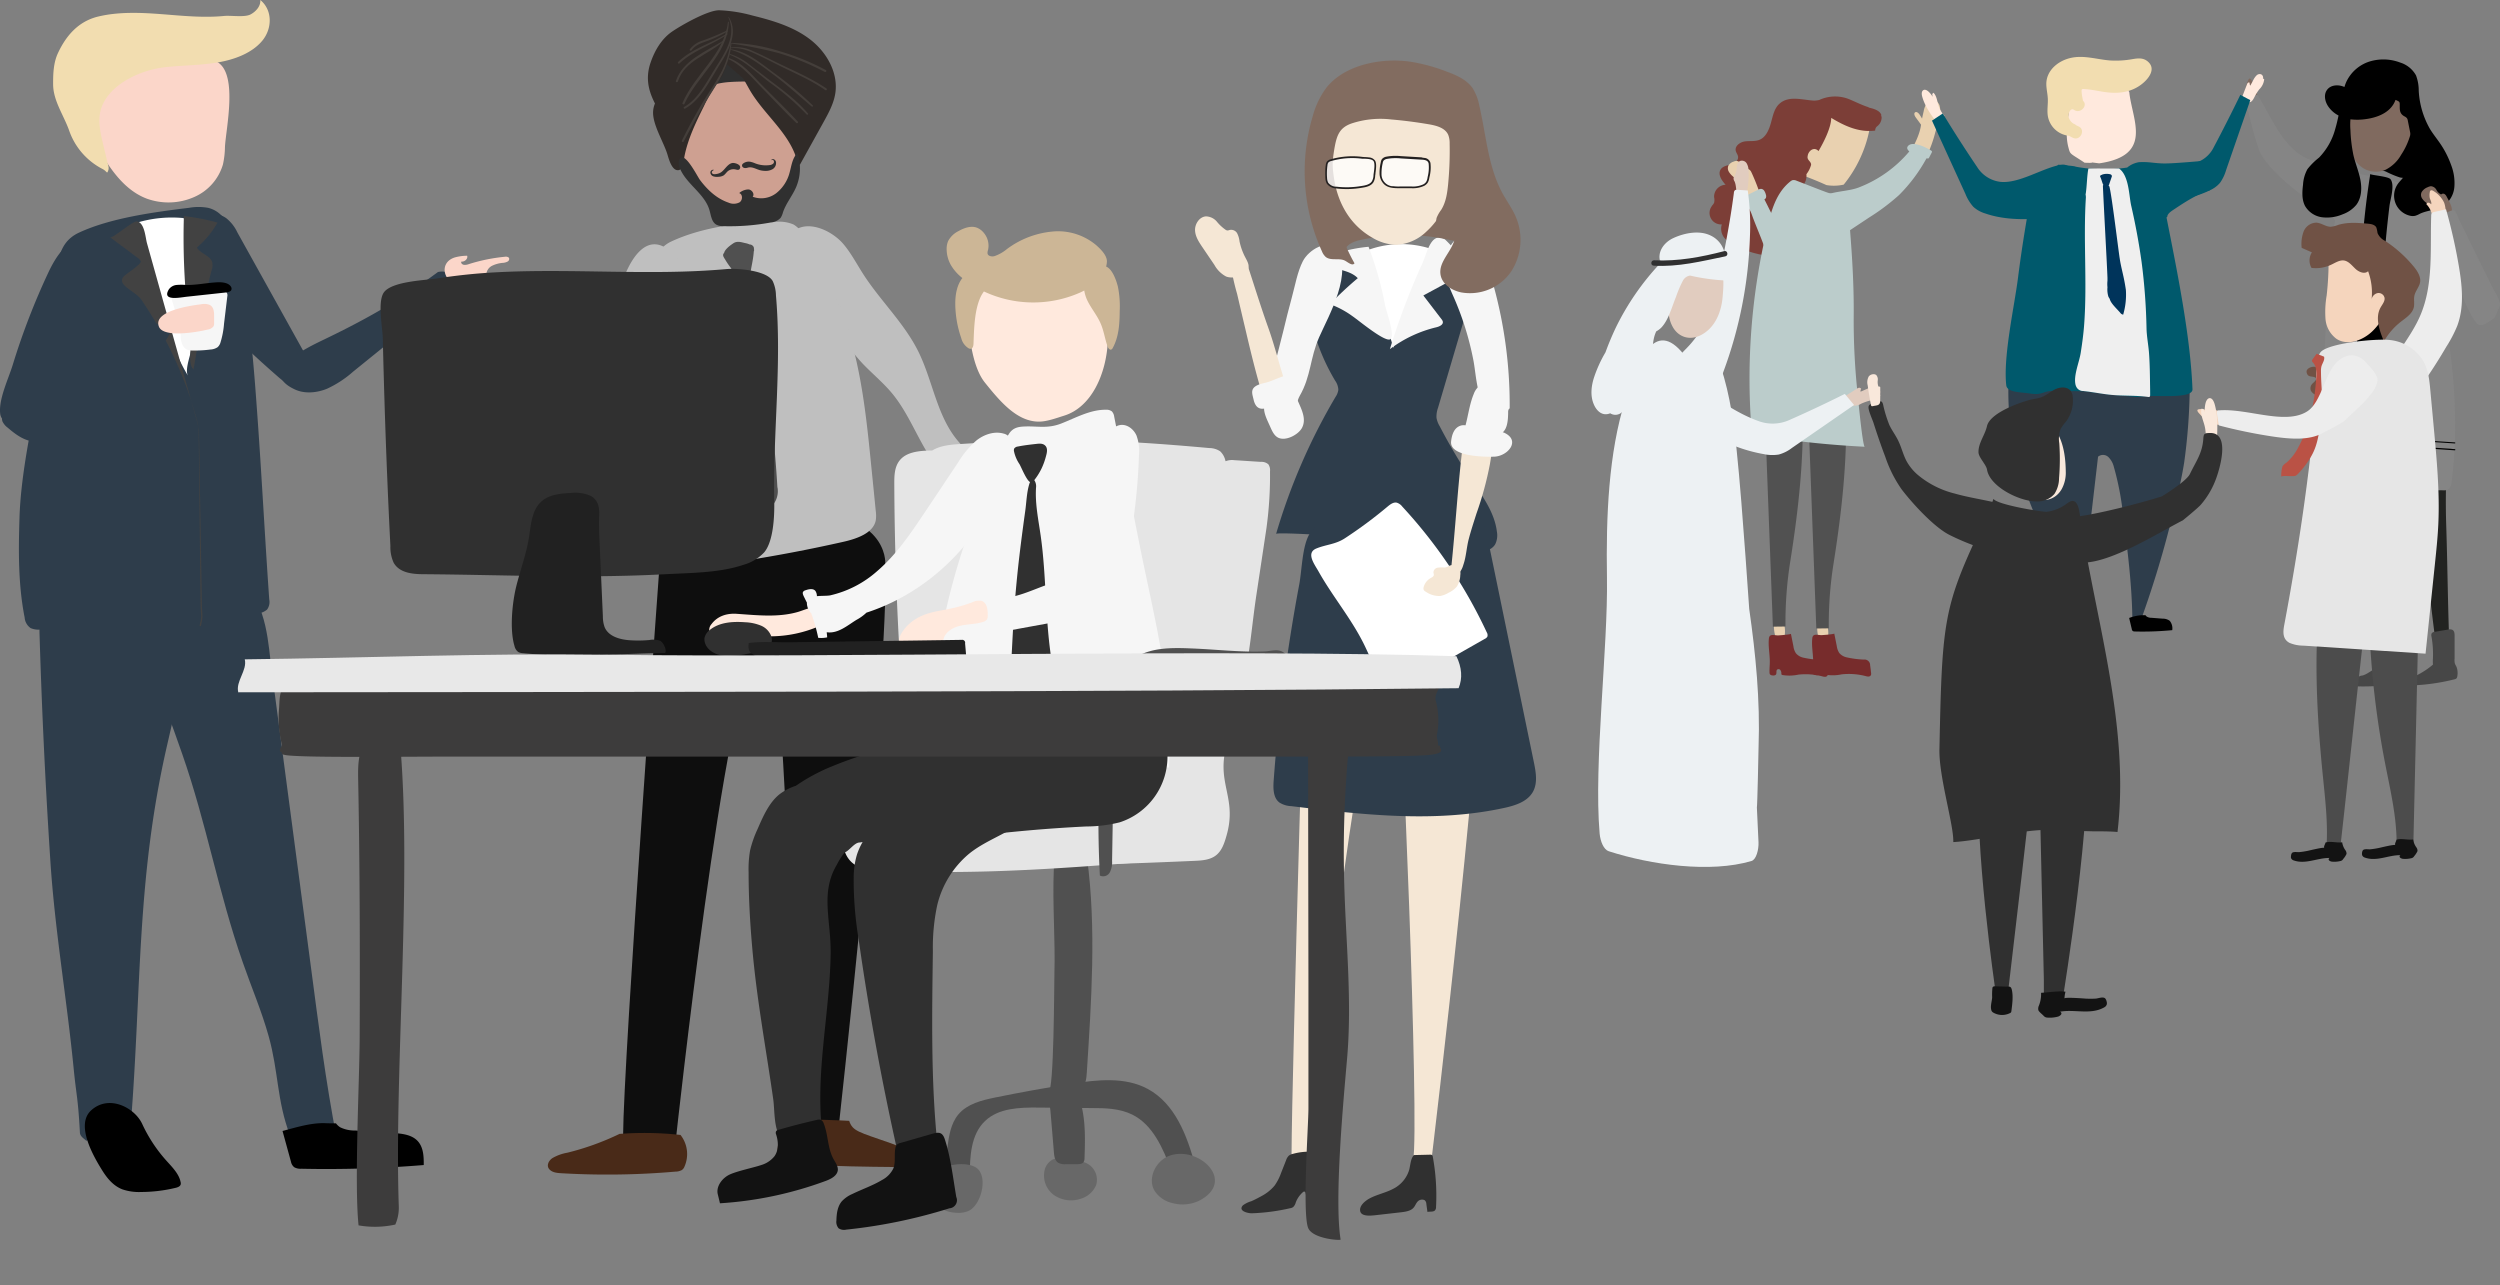 <svg xmlns="http://www.w3.org/2000/svg" xmlns:xlink="http://www.w3.org/1999/xlink" viewBox="0 0 769.93 395.87"><rect x="0" y="0" width="769.93" height="395.87" fill="#808080" stroke="none"/><defs><filter id="luminosity-noclip" x="29.61" y="-8428.56" width="451.06" height="32766" filterUnits="userSpaceOnUse" color-interpolation-filters="sRGB"><feFlood flood-color="#fff" result="bg"/><feBlend in="SourceGraphic" in2="bg"/></filter><mask id="mask" x="29.61" y="-8428.56" width="451.06" height="32766" maskUnits="userSpaceOnUse"><g style="filter:url(#luminosity-noclip)"/></mask><linearGradient id="linear-gradient" x1="29.61" y1="367.26" x2="480.67" y2="367.26" gradientUnits="userSpaceOnUse"><stop offset="0" stop-color="#4d4d4d"/><stop offset="1"/></linearGradient><filter id="luminosity-noclip-2" x="508.31" y="-8428.56" width="71.04" height="32766" filterUnits="userSpaceOnUse" color-interpolation-filters="sRGB"><feFlood flood-color="#fff" result="bg"/><feBlend in="SourceGraphic" in2="bg"/></filter><mask id="mask-2" x="508.31" y="-8428.56" width="71.04" height="32766" maskUnits="userSpaceOnUse"><g style="filter:url(#luminosity-noclip-2)"/></mask><linearGradient id="linear-gradient-2" x1="-1157.5" y1="-2282.35" x2="-1120.46" y2="-2282.35" gradientTransform="matrix(-1.92, -0.05, -0.1, 3.54, -1871.47, 8212.66)" gradientUnits="userSpaceOnUse"><stop offset="0" stop-color="#fff"/><stop offset="1"/></linearGradient><filter id="luminosity-noclip-3" x="707.11" y="-8428.56" width="55.94" height="32766" filterUnits="userSpaceOnUse" color-interpolation-filters="sRGB"><feFlood flood-color="#fff" result="bg"/><feBlend in="SourceGraphic" in2="bg"/></filter><mask id="mask-3" x="707.11" y="-8428.56" width="55.94" height="32766" maskUnits="userSpaceOnUse"><g style="filter:url(#luminosity-noclip-3)"/></mask><linearGradient id="linear-gradient-3" x1="-1094.99" y1="-2062.9" x2="-1057.95" y2="-2062.9" gradientTransform="matrix(-1.51, -0.04, -0.08, 2.9, -1061.34, 6140.32)" xlink:href="#linear-gradient-2"/><filter id="luminosity-noclip-4" x="573.67" y="-8428.56" width="73.89" height="32766" filterUnits="userSpaceOnUse" color-interpolation-filters="sRGB"><feFlood flood-color="#fff" result="bg"/><feBlend in="SourceGraphic" in2="bg"/></filter><mask id="mask-4" x="573.67" y="-8428.56" width="73.89" height="32766" maskUnits="userSpaceOnUse"><g style="filter:url(#luminosity-noclip-4)"/></mask><linearGradient id="linear-gradient-4" x1="-1194.44" y1="201.49" x2="-1155.93" y2="201.49" gradientTransform="matrix(-1.92, -0.05, -0.03, 1, -1638.84, 45.16)" xlink:href="#linear-gradient-2"/><filter id="luminosity-noclip-5" x="606.18" y="-8428.56" width="68.43" height="32766" filterUnits="userSpaceOnUse" color-interpolation-filters="sRGB"><feFlood flood-color="#fff" result="bg"/><feBlend in="SourceGraphic" in2="bg"/></filter><mask id="mask-5" x="606.18" y="-8428.56" width="68.43" height="32766" maskUnits="userSpaceOnUse"><g style="filter:url(#luminosity-noclip-5)"/></mask><linearGradient id="linear-gradient-5" x1="327.11" y1="-1837.28" x2="362.04" y2="-1837.28" gradientTransform="matrix(-1.96, -0.06, -0.07, 2.29, 1196.06, 4416.21)" xlink:href="#linear-gradient-2"/><filter id="luminosity-noclip-6" x="467.77" y="-8428.56" width="71.11" height="32766" filterUnits="userSpaceOnUse" color-interpolation-filters="sRGB"><feFlood flood-color="#fff" result="bg"/><feBlend in="SourceGraphic" in2="bg"/></filter><mask id="mask-6" x="467.77" y="-8428.56" width="71.11" height="32766" maskUnits="userSpaceOnUse"><g style="filter:url(#luminosity-noclip-6)"/></mask><linearGradient id="linear-gradient-6" x1="-1075.02" y1="-1123.09" x2="-1037.99" y2="-1123.09" gradientTransform="matrix(-1.92, 0.01, 0.01, 1.6, -1513.05, 2077.64)" xlink:href="#linear-gradient-2"/><filter id="luminosity-noclip-7" x="673.4" y="-8428.56" width="71.04" height="32766" filterUnits="userSpaceOnUse" color-interpolation-filters="sRGB"><feFlood flood-color="#fff" result="bg"/><feBlend in="SourceGraphic" in2="bg"/></filter><mask id="mask-7" x="673.4" y="-8428.56" width="71.04" height="32766" maskUnits="userSpaceOnUse"><g style="filter:url(#luminosity-noclip-7)"/></mask><linearGradient id="linear-gradient-7" x1="-1244.39" y1="-2265.91" x2="-1207.36" y2="-2265.91" xlink:href="#linear-gradient-2"/><filter id="luminosity-noclip-8" x="29.61" y="338.65" width="451.06" height="57.23" filterUnits="userSpaceOnUse" color-interpolation-filters="sRGB"><feFlood flood-color="#fff" result="bg"/><feBlend in="SourceGraphic" in2="bg"/></filter><mask id="mask-8" x="29.61" y="338.65" width="451.06" height="57.23" maskUnits="userSpaceOnUse"><g style="mask:url(#mask);filter:url(#luminosity-noclip-8)"><path d="M467.77,360.34c-7.14-3.15-15.17-3.41-23-3.63L289,352.38c3.51-2.57,2.25-8.57-1.28-11.12s-8.2-2.62-12.55-2.61l-177,.58c-8,0-18,1.26-20.87,8.76l8.53,3.66C70.21,361.32,48.74,356.5,33,366.11a7.07,7.07,0,0,0-3.16,3.19c-.91,2.36.6,4.93,2.24,6.85,13.15,15.5,36,17.4,56.31,18,67.14,1.85,134.32,1.8,201.49,1.75,19.56,0,39.13,0,58.69-.24,33.72-.35,67.7-4,101.34-3.62,9.2.09,17.78,4,25.37-3C485.92,379.35,479.38,365.45,467.77,360.34Z" style="mix-blend-mode:multiply;fill:url(#linear-gradient)"/></g></mask><linearGradient id="linear-gradient-8" x1="29.61" y1="367.26" x2="480.67" y2="367.26" gradientUnits="userSpaceOnUse"><stop offset="0"/><stop offset="1"/></linearGradient><filter id="luminosity-noclip-9" x="573.67" y="308.2" width="73.89" height="4.95" filterUnits="userSpaceOnUse" color-interpolation-filters="sRGB"><feFlood flood-color="#fff" result="bg"/><feBlend in="SourceGraphic" in2="bg"/></filter><mask id="mask-9" x="573.67" y="308.2" width="73.89" height="4.95" maskUnits="userSpaceOnUse"><g style="mask:url(#mask-4);filter:url(#luminosity-noclip-9)"><path id="_Path_" data-name="&lt;Path&gt;" d="M575,310.57c-1.43-.49-1.84-1.09-.62-1.83,1-.59,3.82-.27,5.12-.3,6.08-.15,12.16-.26,18.26-.24,12.26,0,24.55.51,36.76,1.41,1.81.13,14.94.65,12.79,2.9-1.09,1.14-6.31.41-8.23.41l-12.63-.05-25.27-.1C599.32,312.76,580.28,312.4,575,310.57Z" style="mix-blend-mode:multiply;fill:url(#linear-gradient-4)"/></g></mask><linearGradient id="linear-gradient-9" x1="-1194.44" y1="201.49" x2="-1155.93" y2="201.49" gradientTransform="matrix(-1.92, -0.05, -0.03, 1, -1638.84, 45.16)" xlink:href="#linear-gradient-8"/><filter id="luminosity-noclip-10" x="606.18" y="189.28" width="68.43" height="9.45" filterUnits="userSpaceOnUse" color-interpolation-filters="sRGB"><feFlood flood-color="#fff" result="bg"/><feBlend in="SourceGraphic" in2="bg"/></filter><mask id="mask-10" x="606.18" y="189.28" width="68.43" height="9.45" maskUnits="userSpaceOnUse"><g style="mask:url(#mask-5);filter:url(#luminosity-noclip-10)"><path id="_Path_2" data-name="&lt;Path&gt;" d="M607.39,195a2.4,2.4,0,0,1-.52-3.78c.93-1.26,3.56-.7,4.76-.8,5.64-.5,11.29-.92,16.94-1.08a216.45,216.45,0,0,1,34,1.72c1.68.22,13.83.86,11.77,5.59-1,2.4-5.87,1.07-7.65,1.12l-11.71.31-23.43.62C629.86,198.77,612.21,198.65,607.39,195Z" style="mix-blend-mode:multiply;fill:url(#linear-gradient-5)"/></g></mask><linearGradient id="linear-gradient-10" x1="327.11" y1="-1837.28" x2="362.04" y2="-1837.28" gradientTransform="matrix(-1.96, -0.06, -0.07, 2.29, 1196.06, 4416.21)" xlink:href="#linear-gradient-8"/><filter id="luminosity-noclip-11" x="467.77" y="261.99" width="71.11" height="7.28" filterUnits="userSpaceOnUse" color-interpolation-filters="sRGB"><feFlood flood-color="#fff" result="bg"/><feBlend in="SourceGraphic" in2="bg"/></filter><mask id="mask-11" x="467.77" y="261.99" width="71.11" height="7.28" maskUnits="userSpaceOnUse"><g style="mask:url(#mask-6);filter:url(#luminosity-noclip-11)"><path id="_Path_3" data-name="&lt;Path&gt;" d="M469.1,267.14c-1.39-.7-1.81-1.6-.67-2.79.92-1,3.67-.62,4.92-.73,5.83-.53,11.67-1,17.53-1.28a314.14,314.14,0,0,1,35.39.33c1.75.11,14.38.25,12.4,3.81-1,1.81-6,1-7.9,1l-12.14.56-24.28,1.12C492.55,269.28,474.23,269.68,469.1,267.14Z" style="mix-blend-mode:multiply;fill:url(#linear-gradient-6)"/></g></mask><linearGradient id="linear-gradient-11" x1="-1075.02" y1="-1123.09" x2="-1037.99" y2="-1123.09" gradientTransform="matrix(-1.92, 0.01, 0.01, 1.6, -1513.05, 2077.64)" xlink:href="#linear-gradient-8"/><filter id="luminosity-noclip-12" x="673.4" y="258.69" width="71.04" height="15.57" filterUnits="userSpaceOnUse" color-interpolation-filters="sRGB"><feFlood flood-color="#fff" result="bg"/><feBlend in="SourceGraphic" in2="bg"/></filter><mask id="mask-12" x="673.4" y="258.69" width="71.04" height="15.57" maskUnits="userSpaceOnUse"><g style="mask:url(#mask-7);filter:url(#luminosity-noclip-12)"><path id="_Path_4" data-name="&lt;Path&gt;" d="M674.63,268.6c-1.35-1.59-1.7-3.61-.48-6.19,1-2.08,3.71-1.21,5-1.4,5.87-.9,11.74-1.7,17.62-2.06a143.56,143.56,0,0,1,35.33,2.24c1.74.33,14.35,1.18,12.12,9-1.13,4-6.1,1.86-8,2l-12.17.7-24.34,1.42C697.9,274.34,679.57,274.44,674.63,268.6Z" style="mix-blend-mode:multiply;fill:url(#linear-gradient-7)"/></g></mask><linearGradient id="linear-gradient-12" x1="-1244.39" y1="-2265.91" x2="-1207.36" y2="-2265.91" gradientTransform="matrix(-1.92, -0.05, -0.1, 3.54, -1871.47, 8212.66)" xlink:href="#linear-gradient-8"/><filter id="luminosity-noclip-13" x="508.31" y="195.8" width="71.04" height="15.57" filterUnits="userSpaceOnUse" color-interpolation-filters="sRGB"><feFlood flood-color="#fff" result="bg"/><feBlend in="SourceGraphic" in2="bg"/></filter><mask id="mask-13" x="508.31" y="195.8" width="71.04" height="15.57" maskUnits="userSpaceOnUse"><g style="mask:url(#mask-2);filter:url(#luminosity-noclip-13)"><path id="_Path_5" data-name="&lt;Path&gt;" d="M509.54,205.71c-1.35-1.59-1.7-3.61-.48-6.19,1-2.07,3.71-1.2,5-1.4,5.87-.9,11.74-1.7,17.61-2.06A144.12,144.12,0,0,1,567,198.3c1.74.33,14.35,1.18,12.12,9-1.13,4-6.11,1.86-8,2l-12.17.7-24.34,1.42C532.81,211.45,514.48,211.55,509.54,205.71Z" style="mix-blend-mode:multiply;fill:url(#linear-gradient-2)"/></g></mask><linearGradient id="linear-gradient-13" x1="-1157.5" y1="-2282.35" x2="-1120.46" y2="-2282.35" gradientTransform="matrix(-1.92, -0.05, -0.1, 3.54, -1871.47, 8212.66)" xlink:href="#linear-gradient-8"/><filter id="luminosity-noclip-14" x="707.11" y="201.58" width="55.94" height="12.77" filterUnits="userSpaceOnUse" color-interpolation-filters="sRGB"><feFlood flood-color="#fff" result="bg"/><feBlend in="SourceGraphic" in2="bg"/></filter><mask id="mask-14" x="707.11" y="201.58" width="55.94" height="12.77" maskUnits="userSpaceOnUse"><g style="mask:url(#mask-3);filter:url(#luminosity-noclip-14)"><path id="_Path_6" data-name="&lt;Path&gt;" d="M708.07,209.73c-1.05-1.3-1.33-3-.36-5.08.77-1.7,2.91-1,3.9-1.15,4.62-.74,9.24-1.4,13.87-1.7a108.33,108.33,0,0,1,27.82,1.81c1.37.26,11.3.95,9.54,7.33-.9,3.24-4.81,1.52-6.27,1.61l-9.59.59-19.17,1.18C726.39,214.41,712,214.51,708.07,209.73Z" style="mix-blend-mode:multiply;fill:url(#linear-gradient-3)"/></g></mask><linearGradient id="linear-gradient-14" x1="-1094.99" y1="-2062.9" x2="-1057.95" y2="-2062.9" gradientTransform="matrix(-1.51, -0.04, -0.08, 2.9, -1061.34, 6140.32)" xlink:href="#linear-gradient-8"/></defs><title>happyclients</title><g style="isolation:isolate"><g id="Layer_2" data-name="Layer 2"><g id="Layer_5" data-name="Layer 5"><g style="mask:url(#mask-8)"><path d="M467.77,360.34c-7.14-3.15-15.17-3.41-23-3.63L289,352.38c3.51-2.57,2.25-8.57-1.28-11.12s-8.2-2.62-12.55-2.61l-177,.58c-8,0-18,1.26-20.87,8.76l8.53,3.66C70.21,361.32,48.74,356.5,33,366.11a7.07,7.07,0,0,0-3.16,3.19c-.91,2.36.6,4.93,2.24,6.85,13.15,15.5,36,17.4,56.31,18,67.14,1.85,134.32,1.8,201.49,1.75,19.56,0,39.13,0,58.69-.24,33.72-.35,67.7-4,101.34-3.62,9.2.09,17.78,4,25.37-3C485.92,379.35,479.38,365.45,467.77,360.34Z" style="mix-blend-mode:multiply;fill:url(#linear-gradient-8)"/></g><path d="M245.44,46.2a34,34,0,0,1-.61,6.12,17.11,17.11,0,0,1-8.49,11.27,16.25,16.25,0,0,1-14.06.55c-4.38-2-7.61-5.8-10.18-9.84-5.38-8.46-8.52-18.52-7.76-28.52a7.53,7.53,0,0,1,1.27-4.21c1.33-1.68,3.68-2.06,5.8-2.32,7-.87,26.33-6.85,32.08-2.27S245.73,39.88,245.44,46.2Z" style="fill:#cea091"/><path d="M224.81,25.26c2.9-.21,5.82-.09,8.72-.32a1.2,1.2,0,0,0,.81-.27,1.14,1.14,0,0,0,.21-.79c0-3.12-2.15-5.81-4.34-8a9.13,9.13,0,0,0-1.78-1.51,6.36,6.36,0,0,0-5.69-.21,11.08,11.08,0,0,0-4.45,3.76,15.15,15.15,0,0,0-3,7.6,3.15,3.15,0,0,0,.12,1.4c.45,1.09,1.08.62,1.81.22a13.26,13.26,0,0,1,2.42-1A23.9,23.9,0,0,1,224.81,25.26Z" style="fill:#303030"/><path d="M203.24,172.46S192,326.2,191.89,349.94l16.29.72S223.5,209.1,233.1,202c0,0,4-.54,5.5,0s8.71,141.33,6.15,150.14l13.06-.75s16.2-144.1,14.83-178c0,0,.88-17-29.66-15.47S206.31,155.57,203.24,172.46Z" style="fill:#0e0e0e"/><path d="M259.75,75.17c2.37,2.8,4.07,6.09,6.05,9.17,5.26,8.21,12.59,15.06,16.95,23.78,4.56,9.13,5.74,20.07,12.38,27.81,3,3.55,7.22,6.45,8.54,10.93a2,2,0,0,1,.05,1.28,2.21,2.21,0,0,1-.72.8l-7.63,6c-1.76-5.09-5.58-9.15-8.57-13.63-4.39-6.57-7.1-14.25-12.18-20.31-2.74-3.26-6.08-6-9-9.07-5.58-6-9.55-13.4-15.89-18.54-1.74-1.41-3.67-2.66-5-4.47-2.25-3.08-4.43-12.05-2.17-15.66C246.79,66.51,255.86,70.57,259.75,75.17Z" style="fill:#bfbfbf"/><path d="M239.35,68.29a11,11,0,0,1,5.08.87A10,10,0,0,1,247.94,73a121.89,121.89,0,0,1,14.79,34c3.13,12,4.37,24.25,5.59,36.5q.71,6.95,1.39,13.9a9.86,9.86,0,0,1,0,2.87c-.78,3.88-5.67,5.6-9.84,6.56a463.29,463.29,0,0,1-62.62,9.74,4.34,4.34,0,0,1-3.14-.55,3.55,3.55,0,0,1-.9-2.82c-.26-24.54,9.52-49.89,8.86-74.42-.2-7.34-4.12-20.3,4.63-24.39C216.26,69.91,228.79,68.26,239.35,68.29Z" style="fill:#bfbfbf"/><path d="M239.42,150.12a365.86,365.86,0,0,0-7.62-56,30.56,30.56,0,0,1-1-7c.05-3.26,1.15-6.42,1.34-9.67a1,1,0,0,0,.1-.55.49.49,0,0,0-.06-.17,1.1,1.1,0,0,0-.32-1,1.3,1.3,0,0,0-1-.44,5.51,5.51,0,0,0-1.44-.44c-1.31-.32-2.48-.69-3.64.12-.79.54-2.5,1.73-2.77,2.92a1.06,1.06,0,0,0-.19.23c-.37.58.19,1.28.48,1.76a22.81,22.81,0,0,0,1.89,2.76,35.33,35.33,0,0,1,.46,8.85c-1.13,12.08.38,24.25.12,36.38A124.55,124.55,0,0,1,224,146.93a11,11,0,0,0-.11,5.22c.67,2.09,2.55,3.52,4,5.16a15.8,15.8,0,0,1,3.67,7.14l6.29-8.73a6.67,6.67,0,0,0,1.6-5.6Z" style="fill:#505050"/><path d="M209.58,349.53a102.55,102.55,0,0,0-18.79-.32A81.85,81.85,0,0,1,174.73,355a14,14,0,0,0-4.63,1.68c-1.26.88-1.88,2.44-.86,3.49s2.58,1.09,4.09,1.18a242.83,242.83,0,0,0,34.65-.52,4.35,4.35,0,0,0,2-.48,2.3,2.3,0,0,0,.82-1.07A9.54,9.54,0,0,0,209.58,349.53Z" style="fill:#492a18"/><path d="M261.52,345.19s-15.4-.87-17.87,0-6.33,10.61-2.75,12.43,39.6,1.81,39.6,1.81,4.12-3.75-6.05-7.31S262.62,348.4,261.52,345.19Z" style="fill:#492a18"/><path d="M191.52,87.3c-1.74,5.45-2.23,11.22-2.79,16.91q-2.35,24.2-6.56,48.15c-1.32,7.57-2.88,15.35-7.15,21.74a18.89,18.89,0,0,0,9.59,1c4.36-10.81,8.74-21.64,11.94-32.84,2.76-9.63,4.65-19.52,8.16-28.9,2-5.46,4.65-10.74,5.95-16.43,1.51-6.66,1.1-15.41-4.79-20C198.5,71.25,193.47,81.2,191.52,87.3Z" style="fill:#bfbfbf"/><path d="M210.82,48c1.1-5.4,3.55-10.42,6-15.37a44.47,44.47,0,0,1,3.38-6.08,33.86,33.86,0,0,0,2.07-3,20.62,20.62,0,0,0,1.38-3.24l3.54-9.85a4.4,4.4,0,0,0,.37-1.91,1.47,1.47,0,0,0-1.19-1.36,2.07,2.07,0,0,0-1.18.38,37.78,37.78,0,0,0-6.4,5.11,76,76,0,0,0-9.7,10.12c-2.79,3.76-7.55,6.67-7.94,11.34-.34,4.09,3.3,9.65,4.45,13.59.39,1.32,1.28,4.53,3,4.68C210.51,52.62,210.55,49.36,210.82,48Z" style="fill:#312b28"/><path d="M249.45,12.11C244.36,8.21,238,6.33,231.81,4.8a45,45,0,0,0-10.35-1.64c-3.5,0-11.5,4.55-14.4,6.52-3.3,2.24-5.43,5.87-6.71,9.64-2.9,8.5,2.58,14.43,7.25,22.1.32.53.72,1.09,1.32,1.18.93.14,1.57-.86,2-1.71a136.61,136.61,0,0,1,12.55-21.41l5.3,4.56c.83,1.25,1.49,2.6,2.26,3.89,4.37,7.41,12,13,14.37,21.26a2.6,2.6,0,0,0,.9,1.63q3.64-6.55,7.28-13.13c1.58-2.85,3.19-5.77,3.68-9C258.2,22.36,254.54,16,249.45,12.11Z" style="fill:#312b28"/><path d="M225.29,13.48a0,0,0,1,0,0,.07S225.33,13.48,225.29,13.48Z" style="fill:#443e3a"/><path d="M225,13.29a29.82,29.82,0,0,1-2.6,8.42,73.52,73.52,0,0,1-4.13,6.87A156.25,156.25,0,0,0,210,43.29c-.17.36.36.68.55.31,2.75-5.24,5.61-10.41,8.79-15.42,3-4.72,5.42-9.18,5.93-14.86C225.28,13.19,225.05,13.16,225,13.29Z" style="fill:#443e3a"/><path d="M245.68,37.43c-3.58-3.88-7.41-7.56-11.12-11.32-2.93-3-5.87-6.72-9.93-8.16a.18.18,0,0,0-.14.33c4.14,2,7.15,5.69,10.3,8.92,3.48,3.55,6.87,7.22,10.46,10.66A.3.3,0,0,0,245.68,37.43Z" style="fill:#443e3a"/><path d="M248.81,34.91c-3.32-3.88-7.43-6.95-11.49-10-2.14-1.62-4.24-3.29-6.38-4.92a18.23,18.23,0,0,0-6.13-3.37c-.15,0-.2.18-.06.24,4.63,1.86,8.34,5.55,12.29,8.53a81.39,81.39,0,0,1,11.41,9.88C248.68,35.51,249,35.15,248.81,34.91Z" style="fill:#443e3a"/><path d="M250.32,32.47A108.48,108.48,0,0,0,238,22.2c-3.8-2.82-8.11-6.49-13-7-.08,0-.09.11,0,.13,4.9,1.33,9,4.49,13,7.49,4.2,3.14,8,6.62,12,10A.24.24,0,0,0,250.32,32.47Z" style="fill:#443e3a"/><path d="M254.5,27.23c-4.66-3.16-9.94-5.39-15-7.85-2.53-1.23-5-2.54-7.62-3.65a11.56,11.56,0,0,0-6.71-1.09c-.11,0-.08.2,0,.19,2.89-.25,5.47.81,8,2s4.94,2.44,7.41,3.66c4.57,2.25,9.37,4.3,13.56,7.25C254.52,28,254.85,27.47,254.5,27.23Z" style="fill:#443e3a"/><path d="M224.47,5.3c-.05-.09-.18,0-.14.08,2.62,5.63-1.11,11-4.05,15.63-2.66,4.18-5.13,9.42-9.6,11.94-.33.18,0,.69.3.51,4.89-2.74,7.55-8.6,10.42-13.17C224.11,16,227.62,10.33,224.47,5.3Z" style="fill:#443e3a"/><path d="M224.18,6.83c-1.14,10-10.23,16-14,24.92-.14.34.45.59.6.25,3.89-8.61,13.32-15.13,13.68-25.17C224.5,6.63,224.21,6.64,224.18,6.83Z" style="fill:#443e3a"/><path d="M222.58,12.63c-5.22,3.24-12.33,6-14.42,12.31-.12.38.48.54.6.16,2.12-6.54,9.29-8.16,13.94-12.32C222.78,12.71,222.67,12.57,222.58,12.63Z" style="fill:#443e3a"/><path d="M223.86,10.35c-4.88,3.07-10.77,4.6-15,8.73a.3.3,0,0,0,.43.43c4.25-4,9.93-5.64,14.68-8.88C224.18,10.51,224,10.24,223.86,10.35Z" style="fill:#443e3a"/><path d="M223.86,9.41a79.7,79.7,0,0,1-7.41,3.07,7.82,7.82,0,0,0-4,2.7c-.22.33.31.62.53.31,1.31-1.86,3.55-2.37,5.56-3.14A36.46,36.46,0,0,0,224,9.7.17.17,0,0,0,223.86,9.41Z" style="fill:#443e3a"/><path d="M254.34,21.58a73.17,73.17,0,0,0-14.09-5.76,54.76,54.76,0,0,0-14.95-2.61c-.12,0-.15.19,0,.21a130.88,130.88,0,0,1,14.54,2.94A78.84,78.84,0,0,1,254,22.15C254.38,22.34,254.71,21.78,254.34,21.58Z" style="fill:#443e3a"/><path d="M239,50a1.16,1.16,0,0,0-.67-.94.71.71,0,0,0-.95.47c.1-.36.69-.38.89-.07a.8.8,0,0,1-.22,1,2,2,0,0,1-1,.38,9,9,0,0,1-4.42-.51,8.35,8.35,0,0,0-1.46-.49,2.83,2.83,0,0,0-2.49.67c-.48.74.25,1.33,1,1.24.33,0,.65-.16,1-.2,1.13-.14,2.19.52,3.28.84a6.74,6.74,0,0,0,1.67.24,4.28,4.28,0,0,0,2.36-.56A2.22,2.22,0,0,0,239,50Z" style="fill:#303030"/><path d="M225.39,50.23c-1.61.44-2.31,2.49-3.86,3.12a4.62,4.62,0,0,1-1.11.27,1.89,1.89,0,0,1-.71,0,.65.65,0,0,1-.49-.47c-.06-.37.32-.65.66-.8-.46-.25-1.08.21-1.11.74a1.33,1.33,0,0,0,.88,1.21,3.67,3.67,0,0,0,1.58.15,3.4,3.4,0,0,0,1.54-.38c.54-.32.87-.91,1.35-1.32a2.73,2.73,0,0,1,2-.62c.54,0,1.34.48,1.7-.13C228.57,50.73,226.19,50,225.39,50.23Z" style="fill:#303030"/><path d="M224.35,62.4a3.9,3.9,0,0,0,3.42-.09c1-.68,1-2.52-.12-2.84a4.44,4.44,0,0,1,2.89-1.13c1.05.11,1.94,1.45,1.26,2.25a7.58,7.58,0,0,0,7.31-1.13,11.86,11.86,0,0,0,4.09-6.41c.57-2.08.83-4.42,2.39-5.91a14.74,14.74,0,0,1-.4,10.48c-1.16,2.71-3.13,5-4.07,7.82a5.88,5.88,0,0,1-.69,1.63,4.62,4.62,0,0,1-3.06,1.45,70,70,0,0,1-14.45,1.14,4.73,4.73,0,0,1-2.3-.46c-1.49-.86-1.65-2.88-2.14-4.53-1.47-5-7-7.91-9.06-12.74a3.55,3.55,0,0,1-.32-2.42c1.25-4.07,5.65,4.82,6.47,5.91C217.85,58.45,220.69,61.16,224.35,62.4Z" style="fill:#303030"/><path d="M334.78,264.3c-1.28-9.35-9.95-3.56-10.24,3.55-.44,10.63.49,21.4.19,32.07-.09,3.41-.11,36-1.8,36.37,3.44-.8,7.7,1.49,10.22-1.05,1.25-1.26,1.45-3.23,1.56-5C336.09,308.83,337.7,285.6,334.78,264.3Z" style="fill:#505050"/><path d="M353.49,335.37c-7-3.8-15.59-2.85-23.5-1.61s-15.61,2.63-23.37,4.21c-4.2.86-8.7,1.95-11.46,5.23-2.37,2.83-2.94,6.72-3.41,10.39-.76,6-1.54,11.79,6.92,8.64,0-6.07.32-12.86,4.71-17,4.19-4,10.61-4.18,16.4-4.13l16.38.15c4.26,0,8.69.11,12.51,2,6.38,3.13,9.46,10.35,12,17l7.4-1.29C365.62,349.73,361.85,339.88,353.49,335.37Z" style="fill:#505050"/><path d="M301.13,360c-2.74-2.65-11.65-1.54-13.39,1.91a8.12,8.12,0,0,0-.63,3.28,9.58,9.58,0,0,0,.64,4.73c1.23,2.48,4.27,3.53,7.05,3.6a7.63,7.63,0,0,0,3.57-.63C302.06,371.11,304.24,363,301.13,360Z" style="fill:#686868"/><path d="M360.23,355.91c-4.2,1.48-6.91,6.85-4.71,10.73a8.9,8.9,0,0,0,5.79,3.93,11.74,11.74,0,0,0,8.22-.9C380.78,363.62,369.11,352.79,360.23,355.91Z" style="fill:#686868"/><path d="M333.87,357.94a17.89,17.89,0,0,0-7.11-1.32,6.47,6.47,0,0,0-2.47.44,5,5,0,0,0-2.53,3.12,7.44,7.44,0,0,0,2.74,7.8,9.23,9.23,0,0,0,8.36,1.19,7.27,7.27,0,0,0,4.76-4.32A5.67,5.67,0,0,0,333.87,357.94Z" style="fill:#686868"/><path d="M332.84,339.65a1.62,1.62,0,0,0-.42-.82,1.76,1.76,0,0,0-1-.33c-1.92-.26-4.77-.73-6.67-.19-2.14.61-1.4,1.9-1.23,4q.54,6.33,1.06,12.65c.1,1.16.29,2.47,1.28,3.12a4.2,4.2,0,0,0,2.36.46h3.42c.77,0,1.67-.06,2.09-.68a2.2,2.2,0,0,0,.27-1.19C334.2,351,334.36,345.16,332.84,339.65Z" style="fill:#505050"/><path d="M390.62,143a3.24,3.24,0,0,0-2.33-.76c-3-.17-5.25-.35-8.2-.52a5.39,5.39,0,0,0-2.66.33,5.71,5.71,0,0,0-1.65-3.06,6.1,6.1,0,0,0-3.34-1c-29.88-2.7-46.79-3.12-76.73-1.24-3,.19-6.11.46-8.63,2h-.59c-3.5.09-7.5.43-9.57,3.24-1.46,2-1.51,4.6-1.5,7a973.08,973.08,0,0,0,6,103.8,3.24,3.24,0,0,0-.46.37c-2.08,2-1.39,6.61,0,8.71,2.86,4.21,8.78,4.67,13.87,4.69,28.51.14,44.52-.18,73-1.44,2.35-.1,4.86-.27,6.7-1.73s2.59-3.87,3.23-6.13c3.32-11.68-3.28-16,0-27.69,1.95-7,3.91-14,5.46-21.07,1.81-8.28,2.42-16.68,3.68-25.06q1.56-10.28,3.1-20.54a119.76,119.76,0,0,0,1.13-17.76A3.19,3.19,0,0,0,390.62,143Z" style="fill:#e5e5e5"/><path d="M366.51,252.48c-1.86-2.39-5.32-2.64-8.35-2.69-28.83-.49-45.23-.35-74-1.49a58.92,58.92,0,0,0-18.38,2.18,9.74,9.74,0,0,0-3.3,1.43,7.3,7.3,0,0,0-2.42,3.81c-1.1,3.6-.24,8,2.75,10.26,2.39,1.83,5.6,2.06,8.61,2.18,31.63,1.32,57.37-.83,88.93-3.35,3.65-.29.91-.66,3.89-2.79S368.77,255.36,366.51,252.48Z" style="fill:#e5e5e5"/><path d="M326.92,130.4c4.48-1.77,8.9-4.27,13.71-4.21a2.71,2.71,0,0,1,1.81.52,3,3,0,0,1,.71,1.66q3.72,18.82,7.46,37.66c5.18,26.2,10.46,43.63,9.44,70.32q-33.36,1.52-66.77.72a7.81,7.81,0,0,1-3.12-.5,6,6,0,0,1-2.79-3.48c-1.14-3.07-1-6.44-.83-9.71,1.87-32.45,8.95-55.65,22.19-85.38,1.65-3.69,2-6.32,6.11-6.61C319.27,131.07,322.38,132.19,326.92,130.4Z" style="fill:#f6f6f6"/><path d="M323.93,203.77c-2.11-12.82-1.6-25.94-3.43-38.8-.7-4.92-1.75-9.85-1.43-14.81a3.35,3.35,0,0,0-.54-2.29,19.75,19.75,0,0,0,2.31-3.73,21.33,21.33,0,0,0,1.3-3.67c.31-1.07.57-2.37-.19-3.18s-1.86-.69-2.87-.57c-1.87.21-3.75.42-5.6.8a1.53,1.53,0,0,0-1.13.62,1.38,1.38,0,0,0-.08.78,11,11,0,0,0,1.69,4c.58,1,2.17,5,3.27,5.54a3.9,3.9,0,0,0-.27.72c-.77,2.55-.84,5.51-1.21,8.15-.79,5.68-1.54,11.37-2.17,17.07q-.52,4.82-.92,9.63c-.48,5.78-.78,11.57-1.08,17.37-.09,1.71-.17,3.42-.26,5.13a9.27,9.27,0,0,0,.1,2.58,7.9,7.9,0,0,0,1.15,2.48A28.9,28.9,0,0,0,317,217l5.88-7.82a7.05,7.05,0,0,0,1-1.7A7.33,7.33,0,0,0,323.93,203.77Z" style="fill:#303030"/><path d="M327.76,128c-2.37.74-5.23,1.81-7.68,1.85-6.87.09-12.17-6.32-16.74-12-4.17-5.15-5.14-16-5.32-22.87a17.11,17.11,0,0,1,.77-6.86c1.67-4.11,6.06-5.84,10-6.88,7-1.83,14.43-2.85,21.18-.21C346.07,87.34,344.54,122.74,327.76,128Z" style="fill:#ffe9dd"/><path d="M344.29,88.32c-.45-1.82-1.66-5.44-3.64-6.23a6.48,6.48,0,0,0,.25-1.59c0-1.93-2-3.84-3.31-5a18.28,18.28,0,0,0-12.35-4.27,27.63,27.63,0,0,0-15.17,5.5,12,12,0,0,1-3.83,2.16c-.8.21-1.88,0-2.09-.74a2.29,2.29,0,0,1,.14-1.15A6.11,6.11,0,0,0,303,71.73a5.2,5.2,0,0,0-2-1.55c-1.88-.79-4.05,0-5.83,1A7.23,7.23,0,0,0,292,74.24a6.18,6.18,0,0,0-.46,2.62,10.14,10.14,0,0,0,1.21,4.6,14.09,14.09,0,0,0,3.64,4.17c-1.68,2.1-2.2,5.12-2.19,7.89a32.6,32.6,0,0,0,1.83,10.58,5.09,5.09,0,0,0,2.33,3.2,1.16,1.16,0,0,0,.63.11c.63-.11.8-.93.82-1.56.18-4.59.26-10.67,2.4-14.82a12.49,12.49,0,0,1,.81-1.27,35.71,35.71,0,0,0,29.74.29c.39-.18.77-.38,1.16-.58a11.24,11.24,0,0,0,1,3.17c1.2,2.43,3,4.54,4.05,7,1,2.27,1.3,4.77,2.15,7.09.19.51.61,1.11,1.12.92a1,1,0,0,0,.47-.52c1.87-3.41,2.1-7.45,2.13-11.34A30.39,30.39,0,0,0,344.29,88.32Z" style="fill:#ccb696"/><path d="M219.13,192.2a2.65,2.65,0,0,0-.62,2.46c.42,1.05,1.77,1.32,2.89,1.32a17.27,17.27,0,0,0,3.86-.4,4.68,4.68,0,0,1,1.62-.19,1.42,1.42,0,0,1,1.24.92,3.36,3.36,0,0,0,.13.63,1,1,0,0,0,1.15.5,4.77,4.77,0,0,0,1.24-.56c2-1.07,4.42-.9,6.69-.91a38,38,0,0,0,15.26-3.27,1.72,1.72,0,0,0,1.33-2,20.74,20.74,0,0,0-.3-3.15,1.11,1.11,0,0,0-.34-.73,1,1,0,0,0-.68-.15c-2.28.05-4.41,1-6.59,1.71-6.14,1.86-12.71,1.1-19.11.66C223.9,188.83,221,189.69,219.13,192.2Z" style="fill:#ffe9dd"/><path d="M350,134.11c-.86-1.93-2.86-3.51-4.95-3.22-2.37.34-3.8,2.76-4.71,5-4.56,11-5.24,23.19-8.83,34.53a15.51,15.51,0,0,1-3.27,6.33,16.18,16.18,0,0,1-6.35,3.55c-3.83,1.37-9.39,4-13.51,3.81-2.94-.14-4.1-3.66-7.42-2.27-.32,5.45,1.39,11.62,3.05,16.78l2.95-.41c-.15-1.08-.29-2.17-.44-3.26l21.88-4c4.81-.87,10-1.92,13.33-5.46,2.72-2.86,3.79-6.86,4.65-10.71a186.79,186.79,0,0,0,4.39-34.45A14.08,14.08,0,0,0,350,134.11Z" style="fill:#f6f6f6"/><path d="M333.13,236.09c-.53-1.41-2.05-1.88-3.38-2.16a129.56,129.56,0,0,0-38.8-1.7,9.94,9.94,0,0,0-4.83-3c-3.17-.86-6.49-.27-9.69.45a123.22,123.22,0,0,0-20,6.25A58.24,58.24,0,0,0,245.1,242a16.57,16.57,0,0,0-5.14,2.7c-3.09,2.53-4.9,6.6-6.59,10.5a34.33,34.33,0,0,0-2.35,6.65,33,33,0,0,0-.47,6.82c0,8.46.52,16.91,1.31,25.32,1.42,15,4.17,29.71,6.28,44.59.5,3.57.08,9.78,2.8,12.33,3.49,3.28,8.81-.23,12.29-2-2.19-18.25,2.28-36.6,2.59-55,.17-10.52-3.28-18.89,1.9-27.59a23.81,23.81,0,0,1,2.35-3.75c1.45-.51,2.94-2.93,4.52-3.1.36,0,.72-.1,1.07-.15a20.51,20.51,0,0,0-1.75,3.9,24.87,24.87,0,0,0-1,6.95,111.52,111.52,0,0,0,1.53,19.13q4.69,33,12,65.51a83.2,83.2,0,0,0,12.23-2.69c-2-19.5-1.63-39.52-1.37-59.15a62.33,62.33,0,0,1,1.34-14.21,29.66,29.66,0,0,1,9.82-15.84c3.22-2.6,6.91-4.3,10.48-6.2a109.14,109.14,0,0,0,22-15.53C332.32,239.91,333.84,238,333.13,236.09Z" style="fill:#303030"/><path d="M277.31,352a2.37,2.37,0,0,0-1.07.51,2,2,0,0,0-.48,1c-.45,2.12.16,4.42-.67,6.42a8,8,0,0,1-3.44,3.47c-2.89,1.74-6.12,2.83-9.15,4.31a9.57,9.57,0,0,0-3.29,2.31c-1.31,1.6-1.57,3.81-1.62,5.88a3,3,0,0,0,.68,2.38,3,3,0,0,0,2.36.41,161.55,161.55,0,0,0,31.74-6.56,2.5,2.5,0,0,0,2.14-3.49c-1-5.84-1.71-12.19-3.55-17.82-.88-2.67-2.42-2.05-4.76-1.38Z" style="fill:#121212"/><path d="M256.68,356.93c-1.82-3.33-1.6-7.43-3-10.94a1.79,1.79,0,0,0-.94-1.13,1.87,1.87,0,0,0-1,0q-6.06,1.37-12,3.1a1.11,1.11,0,0,0-.73.44,1.19,1.19,0,0,0,0,.94c.74,2.23.86,4.86-.51,6.77a8.19,8.19,0,0,1-4.1,2.7c-2.24.79-8.26,2-10.3,3.24s-3.66,3.64-3,5.92l.63,2.61a114.45,114.45,0,0,0,32.63-6.91c1.64-.62,3.51-1.6,3.67-3.34C258.11,359.13,257.28,358,256.68,356.93Z" style="fill:#121212"/><path d="M367.18,199.71c-6-.25-12.42-.4-17.51,2.78-7.49,4.66-9.37,14.58-10.15,23.37a306.27,306.27,0,0,0-.79,43.79,2.34,2.34,0,0,0,3.07-1,6.78,6.78,0,0,0,.69-3.49q.3-17.9.61-35.8c.11-6.41.4-13.34,4.41-18.34,3.83-4.79,10.27-6.7,16.38-7.14,10-.71,20,1.79,30.06,1.9,3.15,0,3.93-2.89,1.43-4.78-1.76-1.32-3.85-.47-5.87-.39C382.15,200.92,374.54,200,367.18,199.71Z" style="fill:#505050"/><path d="M310.78,134.53a3.28,3.28,0,0,0-1.72-1c-2.86-.81-6,.27-8.33,2.11a28.35,28.35,0,0,0-5.68,6.82L285,157.5c-4.39,6.58-8.86,13.24-14.86,18.39a32.74,32.74,0,0,1-14.44,7.46c-.93.19-2.61.11-4.12.25,0-.06,0-.13,0-.19a2.88,2.88,0,0,0-.46-1.42c-.68-.84-2-.57-3-.22a1.33,1.33,0,0,0-.79.5c-.24.39,0,.9.17,1.31.34.67.65,1.35,1,2a4.65,4.65,0,0,0,1.34,3.32,51.75,51.75,0,0,1,2.15,7.53,8.75,8.75,0,0,0,2.75-.14c0-.53-.09-1-.13-1.58,3.45.52,6.41-2.12,9.14-3.8a13.91,13.91,0,0,0,3.09-2.23c22.5-7.28,40.58-27.61,44.41-51.05A4.06,4.06,0,0,0,310.78,134.53Z" style="fill:#f6f6f6"/><path d="M422.88,85.45c-.43-2.84-.88-5.86-2.74-8a29.75,29.75,0,0,1,20.31-.9,4.52,4.52,0,0,1,1.93,1c1.4,1.43.62,3.81-.25,5.61q-3,6.23-6.12,12.39c-1,2.06-2.08,4.12-3.14,6.16-.78,1.54-1.81,5.1-3.17,6.12-3,2.24-3.79-6.45-4.21-8.34Q423.94,92.5,422.88,85.45Z" style="fill:#fff"/><path d="M393,164.44a185.76,185.76,0,0,1,18.31-42.2,5.07,5.07,0,0,0,.86-2.18,5.19,5.19,0,0,0-1-2.85,63.71,63.71,0,0,1-9-32,4.15,4.15,0,0,1,.36-2.07,4.1,4.1,0,0,1,2.05-1.49A72.42,72.42,0,0,1,419.48,77q2.07,6.42,4.13,12.85t4.22,13.13a38,38,0,0,1,2.1,9,40.49,40.49,0,0,1-.7,8.57,257.2,257.2,0,0,0-2.79,40.74c0,2.79.07,3.62-2.78,4-3.14.48-6.83-.1-10-.17C411.81,165.08,393.2,163.81,393,164.44Z" style="fill:#2e3d4b"/><path d="M461,163.72c-.72-5.87-4.4-10.88-7.7-15.78a167,167,0,0,1-9.9-16.65,7.57,7.57,0,0,1-1-2.61,7.94,7.94,0,0,1,.47-3.08L455.4,83.15c.65-2.21,1.2-4.89-.37-6.58a5.6,5.6,0,0,0-4.43-1.34,16.27,16.27,0,0,0-10.33,4.34l-12.91,31.68q-2.42,23.57-3.77,47.22c-.21,3.8-.4,7.68.63,11.35q14.79.48,29.57.27c2.48,0,5.39-.32,6.68-2.45A6.18,6.18,0,0,0,461,163.72Z" style="fill:#2e3d4b"/><path d="M402.46,176.22s-4.63,154.37-4.7,179.4l5.45.35S418.46,214.86,426,207.36c0,0,3.13-.58,4.34,0s6.88,140.59,4.86,149.88h5.65s17.45-144.3,16.36-180c0,0,.7-17.94-23.41-16.32S404.88,158.41,402.46,176.22Z" style="fill:#f5e7d5"/><path d="M458.67,126.82c2.32,2.34,4.14,2.74,5.84-.47a.84.84,0,0,0,.1-.33.46.46,0,0,0,.33-.43,138.42,138.42,0,0,0-5.48-39.47c-1.2-4.19-2.43-11.4-7.43-12.89-3.19-.94-4.62,1.14-6.12,3.87-2.49,4.5-.38,9.47,1.5,13.76a91.15,91.15,0,0,1,6.42,20.45C454.73,116.38,454.78,122.88,458.67,126.82Z" style="fill:#f6f6f6"/><path d="M411.23,76.53c-2.46-2.86-8.18.34-10,3.93-1.67,3.29-2.36,7.4-3.33,10.94s-1.83,7-2.68,10.55c-1.64,6.79-3.82,13.85-4.64,20.79-.35,3-1,6.91,1.5,8.27,0,.29,1.5-.25,1.83-.08,4.57,2.27,4.68-6.08,6.36-9,3.53-6.14,3.14-11.61,6-18.1S417.17,83.45,411.23,76.53Z" style="fill:#f6f6f6"/><path d="M379.3,83.28A70.84,70.84,0,0,0,381,90.53q1.18,5.09,2.39,10.18c1.51,6.46,3.05,12.92,4.93,19.32,1.16,3.94,2.46,10,5.29,12.84,1.73,1.73,3.45,1.29,4.28-.69,1.37-3.26-.1-8.54-1.44-12.36-2.23-6.38-3.6-12.58-5.88-18.95-2.39-6.7-4.46-13.47-6.69-20.22a12.3,12.3,0,0,0-1.56-1.58.91.91,0,0,0-.31-.56C379.75,76.68,379,80.68,379.3,83.28Z" style="fill:#f5e7d5"/><path d="M390.6,117.63c-1.34.43-3.61.68-4.55,1.89-.79,1-.25,2.33,0,3.46.49,2.27,1.61,3.11,3.25,2.86,0,1.7,1.11,3.85,1.76,5.3.58,1.29,1.21,2.94,2.54,3.63,2.32,1.21,6.26-.89,7.38-3,1.76-3.36-1-7-2-10.15,1.34-.58,1.62-2.71,1-4.19a2.8,2.8,0,0,0-2.21-1.92C395.62,115.32,392.61,117,390.6,117.63Z" style="fill:#f6f6f6"/><path d="M428.05,107.53a38.69,38.69,0,0,1,14.31-6.74c.93-.23,2.11-.74,2-1.69a1.86,1.86,0,0,0-.44-.83L438.35,91l14.89-8.06c.05,0-7.31-8.65-8.35-9.26-4.16-2.41-5.39,4.16-6.78,7.3A217.1,217.1,0,0,0,428.05,107.53Z" style="fill:#f6f6f6"/><path d="M426.56,94A102.4,102.4,0,0,0,421.47,76a46.87,46.87,0,0,0-15.05,4c2.86,3.36,8.69,2.48,11.74,5.67a108.61,108.61,0,0,0-8.56,8,28.39,28.39,0,0,1,7,3.76c1.71,1.14,9.87,8,11.55,7.06S426.84,95.6,426.56,94Z" style="fill:#f6f6f6"/><path d="M451.18,60.59a30.9,30.9,0,0,0-6.58-8.53c-5.47-5.33-12.13-9.88-19.7-10.89s-16.07,2.35-19.28,9.28A18.67,18.67,0,0,0,405,63.26a41.82,41.82,0,0,0,5.86,11.65l3.33,2.84c-.11-2.13,2.4-3.3,4.47-3.77A63.62,63.62,0,0,1,446,73.8c1.62.35,3.46.72,4.8-.26a4.54,4.54,0,0,0,1.5-2.43A14.71,14.71,0,0,0,451.18,60.59Z" style="fill:#826c60"/><path d="M430,75.4a14.39,14.39,0,0,0,9.3-4.09c9.22-8.37,8.94-21.5,8-33.12a6.36,6.36,0,0,0-1-3.55c-1.22-1.57-3.62-2-5.77-2.2-9.2,0-18.28.36-27.54.76a4.24,4.24,0,0,0-2.23.5,2.87,2.87,0,0,0-1,1.94c-.65,3.34.59,6.84.53,10.25a49.93,49.93,0,0,0,.8,10.49c1.35,6.72,4.87,13,11.52,16.8A14.9,14.9,0,0,0,430,75.4Z" style="fill:#f5e7d5"/><path d="M411.06,45.2a53.21,53.21,0,0,0,6.09,35.89c-.61.87-1.84-.17-2.75-.71-1.82-1.11-4.52.09-6.15-1.28a4.67,4.67,0,0,1-1.14-1.72,59.53,59.53,0,0,1-2.81-41.64,26,26,0,0,1,4.15-8.67c3.18-4.05,8.11-6.42,13.13-7.56A35.52,35.52,0,0,1,434.33,19a54.51,54.51,0,0,1,11.27,3.07c3,1.1,6,2.44,7.87,5a15.21,15.21,0,0,1,2.1,5.4c2.16,9.16,2.68,18.93,7.22,27.17,1.24,2.25,2.76,4.35,3.83,6.68a18,18,0,0,1-1.09,17.1A15.38,15.38,0,0,1,450,90.05c-3-.62-6-2.63-6.38-5.62-.53-4,3.7-7.13,4.45-11.12a1.58,1.58,0,0,0,0-.89c-.34-.89-1.6-.74-2.55-.81a3.66,3.66,0,0,1-3.08-4.52,10.85,10.85,0,0,1,1.4-2.45c1.48-2.35,1.88-5.19,2.15-8a107.35,107.35,0,0,0,.46-12.42,7,7,0,0,0-.42-2.65c-.93-2.17-3.59-2.88-5.92-3.28q-5.81-1-11.66-1.5A28.4,28.4,0,0,0,416.31,38C412.7,39.25,411.77,41.4,411.06,45.2Z" style="fill:#826c60"/><path d="M388.54,368.34a13.27,13.27,0,0,0,4-3.21,15.91,15.91,0,0,0,2-3.9l1.53-3.88a3.39,3.39,0,0,1,.85-1.43,3.11,3.11,0,0,1,1.24-.56,18.61,18.61,0,0,1,5.14-.67.85.85,0,0,1,.72.24,1,1,0,0,1,.1.47q.15,7.74.31,15.46a.6.6,0,0,1-.11.44.63.63,0,0,1-.35.13l-1.45.21a23.09,23.09,0,0,0-.39-4.07c-.05-.25-.14-.54-.39-.6a.65.65,0,0,0-.52.22,8,8,0,0,0-2.15,3.1,3,3,0,0,1-.84,1.48,2.54,2.54,0,0,1-1,.35,62.12,62.12,0,0,1-11.73,1.54c-1.24,0-4.31-.73-2.71-2.45a7.92,7.92,0,0,1,2.59-1.27C386.45,369.46,387.51,368.92,388.54,368.34Z" style="fill:#303030"/><path d="M421.56,369.21c2.34-1.32,5.22-1.85,7.59-3.13a9.65,9.65,0,0,0,4.83-5.76c.42-1.56.38-3.26,1.44-4.59l4.93-.12a1.13,1.13,0,0,1,.64.1.71.71,0,0,1,.27.53,66.58,66.58,0,0,1,1,15.49,1.42,1.42,0,0,1-.39,1.09c-.55.47-1.5.25-2.26.42-.11-.83-.23-1.66-.34-2.49a1.53,1.53,0,0,0-.5-1.11,1.84,1.84,0,0,0-2.24.48c-.51.58-.71,1.32-1.25,1.88-.91,1-2.54,1.2-4,1.37l-7.62.87c-1.53.17-4.3.46-4.73-1.15S420.22,370,421.56,369.21Z" style="fill:#303030"/><path d="M439.9,54.78a3.63,3.63,0,0,1-.42,1.29,2.76,2.76,0,0,1-1,.9,8,8,0,0,1-3.82.7l-3.43,0c-1.66,0-3.5,0-4.74-1.13a4.49,4.49,0,0,1-1.31-3.06,13.36,13.36,0,0,1,.36-3.38,2.45,2.45,0,0,1,.28-.84,2,2,0,0,1,1.24-.69,14.88,14.88,0,0,1,4.37-.16l6.39.37c1.12.07,2.18.26,2.43,1.42A12.87,12.87,0,0,1,439.9,54.78Z" style="fill:#fff;opacity:0.79"/><path d="M438.62,48.63a2.06,2.06,0,0,1,1.92,1.56,11.9,11.9,0,0,1-.3,4.34l-.06.3a4,4,0,0,1-.46,1.39,2.93,2.93,0,0,1-1.09,1,8.26,8.26,0,0,1-4,.74l-3.43,0c-1.79,0-3.65,0-4.93-1.21a4.71,4.71,0,0,1-1.4-3.24,13.67,13.67,0,0,1,.36-3.45,2.51,2.51,0,0,1,.33-1,2.27,2.27,0,0,1,1.41-.81,15.84,15.84,0,0,1,4.45-.17l6.39.38C438.07,48.57,438.34,48.58,438.62,48.63Zm-9.73,8.69a12.82,12.82,0,0,0,2.35.11l3.42,0a7.58,7.58,0,0,0,3.69-.66,2.33,2.33,0,0,0,.89-.8,3.47,3.47,0,0,0,.39-1.19l.05-.31a11.53,11.53,0,0,0,.3-4.11c-.19-.9-1-1.13-2.16-1.19l-6.4-.38a15,15,0,0,0-4.28.15,1.77,1.77,0,0,0-1.07.57,2,2,0,0,0-.24.75,13.15,13.15,0,0,0-.36,3.3,3.7,3.7,0,0,0,3.42,3.81Z" style="fill:#232020"/><path d="M423.24,54.05a4.2,4.2,0,0,1-.49,1.91c-.67,1.08-2.09,1.4-3.35,1.58a26.72,26.72,0,0,1-8,.2,3.54,3.54,0,0,1-2.63-1.36,3.5,3.5,0,0,1-.39-1.56,18.93,18.93,0,0,1,.11-4,1.55,1.55,0,0,1,1.34-1.54,24.12,24.12,0,0,1,9.64-.72c1,.1,3.2,0,3.76,1S423.34,52.93,423.24,54.05Z" style="fill:#fff;opacity:0.79"/><path d="M421.62,48.48a2.47,2.47,0,0,1,1.87,1c.51.88.3,2.5.12,3.8,0,.31-.07.6-.1.83a4.27,4.27,0,0,1-.53,2c-.71,1.16-2.12,1.51-3.54,1.71a27.44,27.44,0,0,1-8,.21h0a3.79,3.79,0,0,1-2.83-1.5,3.75,3.75,0,0,1-.42-1.66,18.91,18.91,0,0,1,.11-4.05,2.15,2.15,0,0,1,.37-1.08,2.23,2.23,0,0,1,1.16-.68,24.28,24.28,0,0,1,9.75-.74l.66.05A12.61,12.61,0,0,1,421.62,48.48Zm-10.13,9a27,27,0,0,0,7.87-.21c1.29-.19,2.56-.49,3.16-1.46A4,4,0,0,0,423,54h0c0-.24.06-.53.1-.86.15-1.15.36-2.73-.05-3.45s-1.88-.76-2.87-.81l-.69,0a23.4,23.4,0,0,0-9.53.72,1.75,1.75,0,0,0-.89.48,1.84,1.84,0,0,0-.25.82,18.44,18.44,0,0,0-.12,3.93,3.47,3.47,0,0,0,.35,1.44,3.19,3.19,0,0,0,2.44,1.23Z" style="fill:#232020"/><path d="M381.75,74.38a7.45,7.45,0,0,0-.75-2.55,2.12,2.12,0,0,0-2.31-1,3.63,3.63,0,0,1-.54.15,1.18,1.18,0,0,1-.68-.2,13.5,13.5,0,0,1-2.74-2.55,4.5,4.5,0,0,0-3.35-1.59c-2,.14-3.4,2.33-3.34,4.25s1.15,3.59,2.21,5.16L374,81.58a8.86,8.86,0,0,0,3.57,3.56c1.94.83,5.84,0,6.8-2.24.52-1.2-.26-2.48-.78-3.49A18.91,18.91,0,0,1,381.75,74.38Z" style="fill:#f5e7d5"/><path d="M392.25,240.45c-.17,2.41-.15,5.26,1.78,6.71a7.31,7.31,0,0,0,3.65,1.11c21.85,2.63,44.2,5.24,65.7.52,3.35-.74,7-1.91,8.7-4.9,1.53-2.72.94-6.09.31-9.14q-6.94-33.67-13.9-67.36c-.63-3-1.33-6.21-3.42-8.49-3-3.28-7.93-3.76-12.38-3.75a108.87,108.87,0,0,0-29.64,4.23c-4.05,1.16-7.73,1.69-9.77,5.09-2.24,3.73-2.33,11.14-3.13,15.43A541.21,541.21,0,0,0,392.25,240.45Z" style="fill:#2e3d4b"/><path d="M427.35,156c.81-.67,1.77-1.4,2.8-1.2a3.45,3.45,0,0,1,1.72,1.22,151.25,151.25,0,0,1,26,38.7,1.66,1.66,0,0,1,.21,1.32,1.62,1.62,0,0,1-.78.7l-17.59,10C436,208.85,432.19,211,428,212c-3.85-3.59-5.59-8.82-7.91-13.54-3.91-7.93-9.68-14.74-14-22.44-1.22-2.18-4-5.73-.7-7.1,3.08-1.26,5.91-1.24,8.83-3.17A136.84,136.84,0,0,0,427.35,156Z" style="fill:#fff"/><path d="M453.51,132c-3,1.62-3.08,5.57-3.41,8.51-1.25,11.15-1.92,22.36-3.08,33.52a5,5,0,0,0-2.57,1.63c-.74.94-1.66,3.31.2,3.64a1,1,0,0,0,.66-.13,5,5,0,0,0,3.45-1.29,2.77,2.77,0,0,0,.76-1.58,6.48,6.48,0,0,0,1.13-2.29c.88-2.44,1-5.36,1.66-7.91s1.57-5.33,2.42-8a102.3,102.3,0,0,0,4.14-15.25c.46-2.93,1.47-7.33-.49-9.94A3.66,3.66,0,0,0,453.51,132Z" style="fill:#f5e7d5"/><path d="M457.44,117.92a5.37,5.37,0,0,0-3.56,3.4c-1.26,3-1.69,6.49-2.54,9.67a4.21,4.21,0,0,0-1.13,0c-2.3.48-3.07,2.73-3.31,4.95-.5,4.71,10.24,4.8,13.29,4.7,4.19-.15,8.3-5,3-7.4a1,1,0,0,0-.39-.09c2.16-1.88,1.53-6.54,1.72-9.61.12-1.83.55-3.3-.94-4.46A8.48,8.48,0,0,0,457.44,117.92Z" style="fill:#f6f6f6"/><path d="M442.7,174.84a1.53,1.53,0,0,0-1.24,1.51,3.17,3.17,0,0,1,.12.74c-.05.39-.43.63-.77.83A4.54,4.54,0,0,0,438.4,181a1.16,1.16,0,0,0,.11.74,1.32,1.32,0,0,0,.55.47,7.31,7.31,0,0,0,4.46,1.34,7.65,7.65,0,0,0,2.6-1,7.38,7.38,0,0,0,2.56-1.92,7,7,0,0,0,1.05-3.53,2.83,2.83,0,0,0-.17-1.61c-.51-.94-1.91-1.08-2.86-1-.63.06-1.22.27-1.86.3A9,9,0,0,0,442.7,174.84Z" style="fill:#f5e7d5"/><path d="M52.55,187.22a10.75,10.75,0,0,0-4.06-5.17c-2.62-1.56-6.09-1.47-9.28-1.23q-7.22.52-14.36,1.59c-3.9.58-8.13,1.46-10.52,4.15-2.23,2.53-2.24,6-2.14,9.12q1.05,34.88,3.34,69.72c1.39,21.28,5.1,42.56,7.17,63.8.81,8.26,1.33,8.76,1.91,19.61.07,1.24,1.33,1.86,1.95,2.52a3.07,3.07,0,0,1,1.2-.31c1.62-.08,8.62.56,10.24.47a3,3,0,0,1,1,.11A16.88,16.88,0,0,0,40.3,346c3.33-41.77,1.69-75.19,11.13-116.34C54.66,215.59,58.49,200.65,52.55,187.22Z" style="fill:#2e3d4b"/><path d="M95.7,297.39c2.49,18.79,4.47,34.9,8.07,53.59-3-.26-11.51-1.1-14.48-1.36-4.07-10.78-3.47-19.47-6.54-30.46-2.17-7.79-5.33-15.14-8-22.83-7.51-21.49-11.1-42.56-18.61-64.06-3.33-9.52-6.67-19.08-11.45-28.17-5.13-9.73-11.47-23.64,3.55-28.74,8.49-2.87,20.38-1.85,26.79,4.35,7.3,7.06,7.53,18.41,8.68,27.07q2.83,21.39,5.66,42.77Q92.53,273.48,95.7,297.39Z" style="fill:#2e3d4b"/><path d="M69.28,45.25a26.14,26.14,0,0,1-.63,5.43,15.77,15.77,0,0,1-8.85,10,19.61,19.61,0,0,1-14.64.48c-4.55-1.73-7.92-5.15-10.6-8.74C29,44.93,25.7,36,26.48,27.11a6.07,6.07,0,0,1,1.32-3.74c1.39-1.49,3.84-1.84,6.05-2.07,7.25-.77,27.41-6.08,33.39-2S69.58,39.63,69.28,45.25Z" style="fill:#fbd6c9"/><path d="M51.16,20.66c5.32-.56,10.72-.54,16-1.45s10.5-2.93,13.6-6.65S84,3.15,80.17,0c.14,1.78-1.19,3.47-3,4.44s-6,.27-8.1.47c-6.46.64-13-.07-19.45-.56S36.56,3.6,30.3,5.08s-10,6.05-12.42,11.2c-1.42,3-1.53,6.38-1.52,9.65,0,5,3.14,9.34,4.89,14.14A21.08,21.08,0,0,0,31.49,52c1.61.8,1.38,1.86,1.9.33a2.56,2.56,0,0,0-.06-1.37q-.81-3.34-1.6-6.69c-.88-3.68-1.75-7.54-.47-11.13C33.77,26,43.07,21.51,51.16,20.66Z" style="fill:#f2ddb0"/><path d="M58.22,64a16.6,16.6,0,0,1,5.84,0c5,1.19,7.07,6.23,8.16,10.59,4.54,18.21,5.87,36.86,7.19,55.44,1.17,16.44,2.34,38.15,3.51,54.59a3.92,3.92,0,0,1-.67,3.11A5.67,5.67,0,0,1,79,189c-19.84,3.29-46.5,4.94-66.72,4.9a6.1,6.1,0,0,1-2.84-.46,4.31,4.31,0,0,1-1.85-3.26C5.6,180.1,5.68,169.8,6,159.56c.63-21.24,8.62-47.73,11.09-68.87.8-6.86-.6-15.42,7.27-19.06C34.08,67.12,47.38,65.33,58.22,64Z" style="fill:#2e3d4b"/><path d="M69.66,67.18a12.26,12.26,0,0,1,3.44,4.39l21.64,38.91c1.56,2.81,2.73,6.86-.4,8.45-2.8,1.42-6.19-.7-8.47-2.69C74.74,106.54,64,96.32,56.31,84.44c-2.47-3.82-4.47-9.63-1.74-13.82S65.11,64,69.66,67.18Z" style="fill:#2e3d4b"/><path d="M99.68,104.62c13.4-6.44,23.59-12.25,35.2-20.85,4.3-.87,5.11,2.55,4.08,4.79s-3.14,4-5.19,5.65l-25,20.23a32.54,32.54,0,0,1-8.06,5.28c-3.07,1.26-6.83,1.63-9.83.25C78.93,114.47,94.58,107.07,99.68,104.62Z" style="fill:#2e3d4b"/><path d="M57.92,115.77C49.17,101.2,48,84.2,41.35,68.84a37.21,37.21,0,0,1,14.59-1.73,2.08,2.08,0,0,1,1,.27,1.54,1.54,0,0,1,.51,1,87,87,0,0,1,1.71,26c-.33,3.88.18,7.62.07,11.46C59.19,108.3,56.67,113.69,57.92,115.77Z" style="fill:#fff"/><path d="M57.7,95.75a220.82,220.82,0,0,1-1.07-29.2,66.59,66.59,0,0,1,10.35,2,27.88,27.88,0,0,1-6.34,7.69c1,1.8,4,2.46,4.67,4.36a4.54,4.54,0,0,1-.16,2.72c-2.69,10.09-3.68,20.24-5.54,30.42-1.71-1.31-.77-6.08-.91-8C58.47,102.38,58.05,99.06,57.7,95.75Z" style="fill:#424242"/><path d="M50.61,94,45.27,74.91c-.5-1.78-.73-6.48-3.19-6.72-1.25-.12-7.51,5.39-8.17,4.89l8.43,6.29a2.44,2.44,0,0,1,1,1.11c.26.91-4.56,3.88-5.21,4.63-2.39,2.75,3.53,4.38,5.52,7.36a125.85,125.85,0,0,1,15.23,30.91Q54.75,108.67,50.61,94Z" style="fill:#424242"/><path d="M58.87,123.38q1.22,4.35,2.44,8.69C60.63,129.15,59.8,126.25,58.87,123.38Z" style="fill:#424242"/><path d="M62.19,186.49l-.93-54.42-.09-.49.6,54.91c.06,3.28.47,3-.3,6.28l.41.07C62.65,189.54,62.25,189.78,62.19,186.49Z" style="fill:#424242"/><path d="M43.78,346.11A45.54,45.54,0,0,0,51,357.18c1.89,2.13,4.1,4.23,4.62,6.85a1.46,1.46,0,0,1,0,.83c-.23.59-1,.85-1.71,1a45.55,45.55,0,0,1-10.42,1.24,15.88,15.88,0,0,1-5.77-.8c-2.86-1.1-4.74-3.46-6.22-5.82-2.71-4.35-8.41-14.13-3.35-18.59C33.64,337,41.46,341.15,43.78,346.11Z"/><path d="M127.92,350.76c-1.9-1.45-4.64-1.69-7.19-1.85l-11.32-.74a10.12,10.12,0,0,1-4.65-1,4.82,4.82,0,0,1-1.29-1.21c-1.18,0-2.38,0-3.54-.06-4.35-.08-8.71,1.3-12.92,2.41q1.3,4.73,2.6,9.46a2.87,2.87,0,0,0,1,1.7,3.89,3.89,0,0,0,2.19.47,364.75,364.75,0,0,0,37.7-1.14C130.53,355.91,130.41,352.67,127.92,350.76Z"/><path d="M55.65,104.09c.21,1.41.59,3.07,2.11,3.64a5.24,5.24,0,0,0,1.73.23,38.23,38.23,0,0,0,5.35-.32,4.34,4.34,0,0,0,2.17-.71,3.08,3.08,0,0,0,.9-1.48A26.56,26.56,0,0,0,69,99.67l1-8.36a1.68,1.68,0,0,0-.15-1.17,2.26,2.26,0,0,0-1.63-.71,31.2,31.2,0,0,0-8,.36c-1.81.23-4.47.15-6.12.82s-1.21,1.56-.76,3.06C54.31,96.93,55.65,100.71,55.65,104.09Z" style="fill:#f6f6f6"/><path d="M15,83.69c2.32-4.85,5.82-10.3,11.91-11a3.74,3.74,0,0,1,2.23.29,3.14,3.14,0,0,1,1.2,1.5c2.8,5.87,2.55,12.55.72,18.69S25.94,105,22.64,110.72L10.36,131.83c-4-.75-9.87-.49-10.31-4.5-.49-4.45,2.62-10.82,3.93-15.14A215.13,215.13,0,0,1,15,83.69Z" style="fill:#2e3d4b"/><path d="M4.32,124.79c-2,1.18-4.28,3-3.56,5a5.2,5.2,0,0,0,1.62,1.93c2.55,2.18,5.62,4.53,9.21,4.23A11.88,11.88,0,0,0,17.73,133c6.75-5.29,12-11.9,19-16.94,5.85-4.21,13.24-7.68,15.77-13.85-1.22-.72-3.54-2.68-5.08-2.68s-4.62,2.49-6,3.28l-12.62,7.46Z" style="fill:#2e3d4b"/><path d="M61.9,93.71a4.8,4.8,0,0,1,2.59.15c1.31.6,1.46,2.12,1.45,3.39,0,.74,0,1.47,0,2.21a2.13,2.13,0,0,1-.19,1.05,2.84,2.84,0,0,1-1.84,1c-3,.74-13.75,2.68-15-1C47.17,95.75,58.68,94.12,61.9,93.71Z" style="fill:#fbd6c9"/><path d="M69.44,90.09c.69-.08,1.51-.22,1.79-.77a1.07,1.07,0,0,0-.09-1c-.71-1.23-2.63-1.46-4.23-1.38-3.2.15-6.35.87-9.55.82a17.55,17.55,0,0,0-3,0A3.33,3.33,0,0,0,52,89.12c-2.26,3.75,3.44,2.48,5.63,2.25Z"/><path d="M140,79.3a14.64,14.64,0,0,1,3.87-.54c.3.89-.7,1.91-1.78,1.8-.22.42.24.92.77,1a3.43,3.43,0,0,0,1.58-.24,54,54,0,0,1,11-2.24,1.63,1.63,0,0,1,1.14.17c.43.32.25,1-.2,1.27a3.62,3.62,0,0,1-1.62.44,9.37,9.37,0,0,0-3.13.85,3.21,3.21,0,0,0-1.8,2.25c-.1.84.3,1.75-.16,2.5s-1.6,1-2.58,1.13a16.07,16.07,0,0,1-6.06.12C136.48,86.73,135.15,80.91,140,79.3Z" style="fill:#fbd6c9"/><path d="M291.43,187.7a47,47,0,0,0,8-2.21,4.39,4.39,0,0,1,2.93-.42c1.62.57,1.87,2.73,1.84,4.44a2.42,2.42,0,0,1-.24,1.25,2.16,2.16,0,0,1-1.21.77c-2.16.71-4.5.66-6.72,1.12s-4.55,1.65-5.32,3.79a2.74,2.74,0,0,1-.64,1.27,2.1,2.1,0,0,1-1,.35,72.56,72.56,0,0,1-9.3.85c-5.25.14-2.13-4.53,0-6.55C283.15,189.2,287,188.49,291.43,187.7Z" style="fill:#ffe9dd"/><path d="M229.62,201.49l2-.17C231,201.34,230.29,201.41,229.62,201.49Z" style="fill:#303030"/><path d="M237.55,196a5.72,5.72,0,0,0-3.28-3.36,14.23,14.23,0,0,0-4.72-1c-3.83-.28-8-.06-11,2.41a4.16,4.16,0,0,0-1.57,2.38,3.54,3.54,0,0,0,.21,1.79c.93,2.48,3.82,3.7,6.47,3.81a38.09,38.09,0,0,0,5.92-.53h-.18l4.76-.82a5.94,5.94,0,0,0,1.85-.52A3.63,3.63,0,0,0,237.55,196Z" style="fill:#303030"/><path d="M120.23,168.16a11.62,11.62,0,0,0,1,5.13c1.76,3.13,5.72,3.53,9.09,3.55,25.37.19,49.31,1.36,74.64,0,7.68-.41,16.63-.39,24-2.89a13.93,13.93,0,0,0,6.38-3.83c2.84-3.34,3.2-11.06,3.11-15.62-.41-21.47,2.37-42.16.52-63.55a10.79,10.79,0,0,0-1-4.39c-1.83-3.28-10.76-4-14.27-3.69-23.64,2.11-47.4-.29-71.06,1a174.48,174.48,0,0,0-17.52,1.81c-4,.65-13.56.86-16.59,4-2.49,2.56-.72,10.93-.64,14.58q.23,9.81.53,19.61Q119.11,146.06,120.23,168.16Z" style="fill:#303030"/><path d="M203.28,197.33a6.56,6.56,0,0,0-3.3-.22,37.32,37.32,0,0,1-6,.07c-3.06-.21-6.56-1.16-7.76-4a9.52,9.52,0,0,1-.55-3.32q-.47-10.57-.94-21.15c-.15-3.3-.34-6.58-.2-9.87.11-2.5-.23-4.91-2.76-6.19a12.08,12.08,0,0,0-6.12-.82c-3.21.15-6.68.52-9,2.7-2.92,2.7-3.13,7.12-3.75,11-.82,5.13-2.65,10-3.91,15.06s-2.06,13.4-.54,18.36a3.11,3.11,0,0,0,1.18,1.86,3.37,3.37,0,0,0,1.4.35c14.35,1.44,29.39.15,43.81-.06C205.46,200.24,204.29,197.8,203.28,197.33Z" style="fill:#212121"/><path d="M296.22,197.06a.89.89,0,0,1,1,1.08c.11,1.2.21,2.4.31,3.61l-57.07.07c-3.73,0-10.87,1.88-9.86-3.79,4.08-.55,8.53-.17,12.66-.23l12.92-.18,25.44-.35Z" style="fill:#212121"/><path d="M359.54,232.43a2.92,2.92,0,0,0-.24-1.17,2.68,2.68,0,0,0-.95-.91c-2.83-1.83-6.3-2.32-9.65-2.67a190.25,190.25,0,0,0-29.81-.81c-6.19.33-12.91,1.19-17.29,5.58a23,23,0,0,0-4.37,6.94c-2.27,5.06-4,10.69-2.78,16.1l4,2.26q18-2.35,36.09-3.22a43.19,43.19,0,0,0,10.28-1.27A21.25,21.25,0,0,0,359.54,232.43Z" style="fill:#303030"/><path d="M438.64,208.52c-5.82-.2-28.5-.29-35.14-.3H132.07c-11.44.15-26.57.16-38.13.19-7,0-5.12.1-6.57,2.66s-1.24,4.89-1.45,7.34a32.72,32.72,0,0,0,.2,7.33,33.36,33.36,0,0,0,.67,3.51c.2.81-1.53,1.82.1,2.58-.34.41,0,.81,4.6,1,4.12.2,10.91.26,18.26.27h1.43c10,0,20.85-.09,27.29-.09H403.38c6.53,0,29,0,34.88-.37a28,28,0,0,0,3.59-.37c3.43-.73,1.31-1.88,1.61-2.66h-.6c.23-1.13-.52-2.35-.33-3.29a23,23,0,0,0,.44-4.88,23.75,23.75,0,0,0-.83-5.8c-.46-1.73,1.52-4.27,2.27-6.14C444.73,208.72,444.73,208.72,438.64,208.52Z" style="fill:#3d3c3c"/><path d="M448.53,202.09c-68.73-2.23-193.66.5-262.3-.45-36.94-.52-73.9,1-110.85,1.42.83,3.39-2.87,6.77-2,10.15,106.13-.14,269.82,0,375.82-1.26C450.49,208.92,450.2,205.52,448.53,202.09Z" style="fill:#e8e8e8"/><path d="M110.43,377.38a29.13,29.13,0,0,0,11.31-.25,12.77,12.77,0,0,0,1.08-5.55c-1.46-42.55,4.26-102.25.23-144.64-2.47-3.28-8.13-2-10.48,1.38s-2.34,7.79-2.26,11.9c.51,26.49.57,53,.46,79.47C110.72,332.52,109.08,364.64,110.43,377.38Z" style="fill:#3d3c3c"/><path d="M402.84,224.52a2.83,2.83,0,0,1,3.48-3.52l10.05.23A338.59,338.59,0,0,0,414,272.46c.5,17.84,2.42,35.72.87,53.5-1.09,12.6-4,43.29-2,55.79.06.37-8.66-.2-10-3.59-1.82-4.56.09-31.79.09-36.75q0-19.61,0-39.21Z" style="fill:#3d3c3c"/><g style="mask:url(#mask-9)"><path id="_Path_7" data-name="&lt;Path&gt;" d="M575,310.57c-1.43-.49-1.84-1.09-.62-1.83,1-.59,3.82-.27,5.12-.3,6.08-.15,12.16-.26,18.26-.24,12.26,0,24.55.51,36.76,1.41,1.81.13,14.94.65,12.79,2.9-1.09,1.14-6.31.41-8.23.41l-12.63-.05-25.27-.1C599.32,312.76,580.28,312.4,575,310.57Z" style="opacity:0.22;mix-blend-mode:multiply;fill:url(#linear-gradient-9)"/></g><g style="mask:url(#mask-10)"><path id="_Path_8" data-name="&lt;Path&gt;" d="M607.39,195a2.4,2.4,0,0,1-.52-3.78c.93-1.26,3.56-.7,4.76-.8,5.64-.5,11.29-.92,16.94-1.08a216.45,216.45,0,0,1,34,1.72c1.68.22,13.83.86,11.77,5.59-1,2.4-5.87,1.07-7.65,1.12l-11.71.31-23.43.62C629.86,198.77,612.21,198.65,607.39,195Z" style="opacity:0.22;mix-blend-mode:multiply;fill:url(#linear-gradient-10)"/></g><g style="mask:url(#mask-11)"><path id="_Path_9" data-name="&lt;Path&gt;" d="M469.1,267.14c-1.39-.7-1.81-1.6-.67-2.79.92-1,3.67-.62,4.92-.73,5.83-.53,11.67-1,17.53-1.28a314.14,314.14,0,0,1,35.39.33c1.75.11,14.38.25,12.4,3.81-1,1.81-6,1-7.9,1l-12.14.56-24.28,1.12C492.55,269.28,474.23,269.68,469.1,267.14Z" style="opacity:0.22;mix-blend-mode:multiply;fill:url(#linear-gradient-11)"/></g><g style="mask:url(#mask-12)"><path id="_Path_10" data-name="&lt;Path&gt;" d="M674.63,268.6c-1.35-1.59-1.7-3.61-.48-6.19,1-2.08,3.71-1.21,5-1.4,5.87-.9,11.74-1.7,17.62-2.06a143.56,143.56,0,0,1,35.33,2.24c1.74.33,14.35,1.18,12.12,9-1.13,4-6.1,1.86-8,2l-12.17.7-24.34,1.42C697.9,274.34,679.57,274.44,674.63,268.6Z" style="opacity:0.22;mix-blend-mode:multiply;fill:url(#linear-gradient-12)"/></g><g style="mask:url(#mask-13)"><path id="_Path_11" data-name="&lt;Path&gt;" d="M509.54,205.71c-1.35-1.59-1.7-3.61-.48-6.19,1-2.07,3.71-1.2,5-1.4,5.87-.9,11.74-1.7,17.61-2.06A144.12,144.12,0,0,1,567,198.3c1.74.33,14.35,1.18,12.12,9-1.13,4-6.11,1.86-8,2l-12.17.7-24.34,1.42C532.81,211.45,514.48,211.55,509.54,205.71Z" style="opacity:0.22;mix-blend-mode:multiply;fill:url(#linear-gradient-13)"/></g><g style="mask:url(#mask-14)"><path id="_Path_12" data-name="&lt;Path&gt;" d="M708.07,209.73c-1.05-1.3-1.33-3-.36-5.08.77-1.7,2.91-1,3.9-1.15,4.62-.74,9.24-1.4,13.87-1.7a108.33,108.33,0,0,1,27.82,1.81c1.37.26,11.3.95,9.54,7.33-.9,3.24-4.81,1.52-6.27,1.61l-9.59.59-19.17,1.18C726.39,214.41,712,214.51,708.07,209.73Z" style="opacity:0.22;mix-blend-mode:multiply;fill:url(#linear-gradient-14)"/></g><path d="M549.51,192.39a.93.93,0,0,0-.43-.71,1,1,0,0,0-.51,0c-.86.12-2.1-.06-2.26.86a12.39,12.39,0,0,0,.42,3.34.39.39,0,0,0,.08.22.38.38,0,0,0,.23.08,10,10,0,0,0,2.12,0,.52.52,0,0,0,.36-.13.61.61,0,0,0,.11-.29A9.54,9.54,0,0,0,549.51,192.39Z" style="fill:#e9d1b0"/><path d="M562.89,207.37c-.07-.8-.17-1.6-.29-2.4a1.74,1.74,0,0,0-2-1.76,28.63,28.63,0,0,1-5.39-.71,4,4,0,0,1-2.14-1.35,5,5,0,0,1-.74-2.08l-.78-3.89c0,.23-3.69.51-4,.51-1.11,0-2.59-.63-2.77.91-.28,2.41.29,4.84.27,7.27,0,1.12-.15,2.25-.08,3.37a1,1,0,0,0,.1.4,1,1,0,0,0,.78.36,1.2,1.2,0,0,0,1.07-.23c.34-.43,0-1.16.38-1.54a.72.72,0,0,1,1,.12,1.73,1.73,0,0,1,.31,1.07.52.52,0,0,0,.08.35.77.77,0,0,0,.24.12,13.32,13.32,0,0,0,4.91-.12,20.61,20.61,0,0,1,7.38.53,2.76,2.76,0,0,0,.89.14.85.85,0,0,0,.73-.44A1.23,1.23,0,0,0,562.89,207.37Z" style="fill:#772c2c"/><path d="M546.37,125.82l9.37-.43c.19-.46-.61,0-.6.44.47,15.73-1.31,31.43-3.76,46.91a119.77,119.77,0,0,0-1.5,20.21L546,193q-1.2-31.8-2.39-63.59c0-1.07,0-2.3.72-3A3,3,0,0,1,546.37,125.82Z" style="fill:#515151"/><path d="M562.85,193a.93.93,0,0,0-.43-.71.88.88,0,0,0-.51,0c-.86.12-2.1-.06-2.26.86a12.39,12.39,0,0,0,.42,3.34.42.42,0,0,0,.08.22.38.38,0,0,0,.23.08,10.72,10.72,0,0,0,2.12,0,.54.54,0,0,0,.37-.13.51.51,0,0,0,.1-.29A9.54,9.54,0,0,0,562.85,193Z" style="fill:#e9d1b0"/><path d="M576.24,207.28c-.07-.8-.17-1.6-.29-2.39a1.74,1.74,0,0,0-2-1.76,29.26,29.26,0,0,1-5.38-.72,4.08,4.08,0,0,1-2.15-1.34,5.23,5.23,0,0,1-.74-2.09l-.78-3.88c.05.23-3.69.51-4,.5-1.11,0-2.58-.62-2.76.92-.29,2.41.28,4.84.26,7.27,0,1.12-.15,2.24-.07,3.36a.9.9,0,0,0,.09.4,1,1,0,0,0,.78.36,1.14,1.14,0,0,0,1.07-.23c.35-.42,0-1.16.38-1.54a.71.71,0,0,1,1,.13,1.7,1.7,0,0,1,.31,1.06.51.51,0,0,0,.09.35.42.42,0,0,0,.24.12,13.27,13.27,0,0,0,4.9-.12,20.67,20.67,0,0,1,7.39.54,2.94,2.94,0,0,0,.88.14.91.91,0,0,0,.74-.45A1.22,1.22,0,0,0,576.24,207.28Z" style="fill:#772c2c"/><path d="M562.48,57c-2.17-1-4.37-1.88-6.58-2.73.93-1.82.52-4,.65-6a21.36,21.36,0,0,1,2.6-7.83A14.6,14.6,0,0,1,563,35a2.41,2.41,0,0,1,1.19-.55,2.74,2.74,0,0,1,1.12.2,40.07,40.07,0,0,1,9.86,4.22,1.3,1.3,0,0,1,.54.55,1.35,1.35,0,0,1,0,.69,38.82,38.82,0,0,1-7.9,16.75A13.8,13.8,0,0,1,562.48,57Z" style="fill:#e9d1b0"/><path d="M527.25,63.34a4.09,4.09,0,0,0,.64-.86,3.78,3.78,0,0,0,0-1.77,3.7,3.7,0,0,1,3.55-3.81c-1.22-1.32-2.5-3.24-1.51-4.73.65-1,1.94-1.19,3.06-1.51s2.36-1.11,2.29-2.27c0-.71-.6-1.3-.73-2-.28-1.47,1.34-2.63,2.82-2.84s3,.08,4.44-.47c2.06-.81,3-3.14,3.6-5.28s1-4.49,2.71-5.94c2.92-2.54,7.25-1,10.67-.87a8.2,8.2,0,0,0,1.46-.19,11.64,11.64,0,0,1,9.5-.14c1.86.78,3.69,1.72,5.59,2.32a1.54,1.54,0,0,0,.58.25c1.23.28,3.07.85,3.49,2.21,0,0,0,.07,0,.11l-.16.13a2.29,2.29,0,0,0,.23.21,3.42,3.42,0,0,1-1.25,2.91,1.66,1.66,0,0,0-.73,1.42c-4.9.62-9.25-1.32-13.54-3.92,0,3.05-2.39,7.64-3.91,10.23-1.32-1.47-3.18-.16-3.38,1.68-.13,1.19,1.13,1.47,1.1,2.56a8.26,8.26,0,0,1-1.44,2.87,5.48,5.48,0,0,1-.29,2.19,12.37,12.37,0,0,0-1,2.63c-.16,1.58,1.08,3.37.1,4.62-.38.48-1,.73-1.29,1.27a2.44,2.44,0,0,0-.19,1,58.83,58.83,0,0,1-.75,7.24,4.87,4.87,0,0,1-.56,1.83c-1.12,1.85-3.83,1.62-5.94,1.15a2.45,2.45,0,0,1-1.68,2.64,6,6,0,0,1-3.37,0,25.81,25.81,0,0,1-5.74-2c.07-.49.13-1,.2-1.47a4.48,4.48,0,0,1-5.55-5.63,3.53,3.53,0,0,1-3-5.73Z" style="fill:#7c3e37"/><path d="M595.44,30.83a2.42,2.42,0,0,0-2.1,1.09,5.94,5.94,0,0,0-.89,2.28c-.12.54-.32,1.38-.51,2.33-.25-.43-.5-.84-.77-1.25s-.88-1-1.36-.69-.17,1.08.17,1.55l1.65,2.26c-.38,3-2,6.05-3.44,8.69a11.11,11.11,0,0,0,4.27,1.34,1,1,0,0,0,.52,0,1.12,1.12,0,0,0,.5-.61,37.75,37.75,0,0,0,2.57-7.21l.06-.17a40,40,0,0,0,1.23-4.82,6.33,6.33,0,0,0,.06-2.87A2.44,2.44,0,0,0,595.44,30.83Z" style="fill:#e9d1b0"/><path d="M594.61,46.29c-1.32-.83-5.6-3-7-1.32-.47.57-.21,1.14.41,1.66a38.28,38.28,0,0,1-15.64,11.13c-3.44,1.32-8.67,1.06-11.62,3.13-3.93,2.75-3.09,8-1.53,11.78.53,1.27,1.36,2.7,2.73,2.78a3.92,3.92,0,0,0,2.26-.88L575.62,67a66.44,66.44,0,0,0,9.22-6.92,49.17,49.17,0,0,0,8.46-11.3l.23,0a.61.61,0,0,0,.38,0,.53.53,0,0,0,.22-.27l.76-1.47a.74.74,0,0,0,.1-.35C595,46.54,594.79,46.4,594.61,46.29Z" style="fill:#bbcccb"/><path d="M559.71,126.38l9.37-.44c.19-.45-.61,0-.6.45.47,15.73-1.31,31.42-3.76,46.91a119.77,119.77,0,0,0-1.5,20.21l-3.85.05Q558.19,161.78,557,130c0-1.08,0-2.31.71-3A3,3,0,0,1,559.71,126.38Z" style="fill:#515151"/><path d="M562.61,59.24c-.53-.18-1-.38-1.55-.57l-7.73-3a2.25,2.25,0,0,0-1.19-.21,2.09,2.09,0,0,0-.82.46c-4.81,3.88-6.12,10.19-7.44,15.92a200.06,200.06,0,0,0-4.34,61.94,293.66,293.66,0,0,0,34.76,3.81c-.64,0-2-14.2-2.13-15.6a211.78,211.78,0,0,1-1.28-24.67c.08-8.27-.36-16.51-1-24.77-.24-3.34-.52-6.67-.82-10-.12-1.3-3.89-2.65-4.85-2.86A13.49,13.49,0,0,1,562.61,59.24Z" style="fill:#bbcccb"/><path d="M558.31,67c.68-1.9,1.22-4.27-.17-6a6.74,6.74,0,0,0-1.5-1.12,1.18,1.18,0,0,0-.71.11,10.31,10.31,0,0,0-5.14,4.91c-1.16,2.14-1,5.18-1.63,7.56-.8,3-3,4.3-3.78,7.25,1.23.8,4,4,5.23,3s2.19-3.61,3-5.12A84,84,0,0,0,558.31,67Z" style="fill:#bbcccb"/><path d="M539.4,53.1a2,2,0,0,0-.61-.83.75.75,0,0,0-1,0,3.52,3.52,0,0,1-1.35-1.5,2.2,2.2,0,0,0-1.55-1.21,2.25,2.25,0,0,0-.95.2,2.79,2.79,0,0,0-1.66,1.28,2.09,2.09,0,0,0,.12,1.79,5.51,5.51,0,0,0,1.16,1.39l3,2.87c.79.76,3,9,4.22,9.45C546.27,68.43,540.17,54.66,539.4,53.1Z" style="fill:#e9d1b0"/><path d="M550.25,75.16q-2.71-5.46-5.44-10.91c-.48-1-.95-1.91-1.43-2.86a1,1,0,0,0,.45-.39,1.52,1.52,0,0,0,0-1.09,4,4,0,0,0-.47-1.12,1.3,1.3,0,0,0-1-.63,2,2,0,0,0-.94.29l-3.67,1.81a3.07,3.07,0,0,0-1,.65c-1.12,1.28.24,2,1.14,2.61l.12.08h0c1,.69,1.47,2.45,1.9,3.58,1.36,3.57,2.7,6.54,3.93,10.2a4.07,4.07,0,0,0,1.51,2.36c1.18.67,2.74-.08,4.09-.82a2.86,2.86,0,0,0,1-.74C551.1,77.28,550.69,76.05,550.25,75.16Z" style="fill:#bbcccb"/><path d="M753.36,161.51c-.43-13.15.59-26.55.55-39.78a39.1,39.1,0,0,0-1.43-13.57,2.28,2.28,0,0,0-.31-.75c-.49-.63-1.32-.3-2,0a17.24,17.24,0,0,1-19.12-2.15,21,21,0,0,0-1.73,7.35c-.46,4.13-1,8.25-1.08,12.4v0h0c0,.89,0,1.78,0,2.67a148.72,148.72,0,0,0,1.43,15.38,88.73,88.73,0,0,1,.76,10.05c0,2.76-.29,5.28.19,8,1.18,6.65,1.16,13.9,1.64,20.69.52,7.28,1,14.56,1.46,21.85,0,.29,0,.58,0,.87.29.1,4.7,1.4,4.7,0l1.18-42.43c.17-6-.12-26.06,1.09-31.73l1.46.19c2.64,18.73,5.73,51.52,8.37,70.25.23,1.65.51,3.42,1.36,4.49a1.5,1.5,0,0,0,2.71-.87C753.88,190.11,753.83,175.82,753.36,161.51Z" style="fill:#222321"/><path d="M740.42,204.45c0-.16-.09-.32-.13-.49a26.34,26.34,0,0,1-.8-6.55,13,13,0,0,0-.17-3c-1.27,0-4.86-.23-6.13-.22a.51.51,0,0,0-.32.08.5.5,0,0,0-.14.32c-.56,3,1.31,6.39.61,9.4-.28,1.2-1.41,1.63-2.44,2.25s-2.67,1.85-3.73,1.84a4.75,4.75,0,0,0-1.73,1,1.45,1.45,0,0,0-.22,1.82,2.09,2.09,0,0,0,1.61.5,70.47,70.47,0,0,0,13.29-1.09,1.35,1.35,0,0,0,.73-.29,1.27,1.27,0,0,0,.28-.57C741.65,207.51,740.93,206.14,740.42,204.45Z" style="fill:#474747"/><path d="M756.64,205.67c-.15-.48-.45-.88-.61-1.33a4.56,4.56,0,0,1-.08-1.57c0-2.31,0-4.61,0-6.91,0-.7-.05-1.52-.65-1.87a2,2,0,0,0-1.38-.1l-4.06.69a1.35,1.35,0,0,0-.95.44,1.4,1.4,0,0,0-.08,1,31.62,31.62,0,0,1,.45,6.73,12.44,12.44,0,0,0,0,1.93,24.14,24.14,0,0,1-5.13,3.36,4.2,4.2,0,0,0-1.49,1,1.29,1.29,0,0,0-.08,1.64,1.83,1.83,0,0,0,1.47.35,63.45,63.45,0,0,0,11.86-1.82,1.21,1.21,0,0,0,.63-.31,1.06,1.06,0,0,0,.22-.52A5.57,5.57,0,0,0,756.64,205.67Z" style="fill:#474747"/><path d="M725,37.41a22.16,22.16,0,0,0,1.09,8.22,10.48,10.48,0,0,0,5.36,6.09c1.09.48,2.27.71,3.38,1.14a29.2,29.2,0,0,0,4.3,1.8,7.65,7.65,0,0,0,5.61-1.13,6,6,0,0,0,2-1.83,6.58,6.58,0,0,0,.74-4,25.77,25.77,0,0,0-.94-4.75c-.56-2-1.17-4.1-1.82-6.13a26.82,26.82,0,0,0-3.23-7.27,7.06,7.06,0,0,0-2.12-2.13,7.15,7.15,0,0,0-2.61-.84,11.91,11.91,0,0,0-8.73,2C725,30.85,725.08,33.87,725,37.41Z"/><path d="M743.13,34.45a5.14,5.14,0,0,0-.23-1.3C742.3,25.77,730,23.34,726,28.4a4.52,4.52,0,0,0-.8,1.19,6.13,6.13,0,0,0-.44.84c-2.44,2.31-.92,10.59-.8,13.48a15,15,0,0,0,.28,2.85A8,8,0,0,0,728.16,52a7.57,7.57,0,0,0,6.55.27,11.44,11.44,0,0,0,4.76-4.57A22,22,0,0,0,743.13,34.45Z" style="fill:#806a5f"/><path d="M727.8,53.81a6.7,6.7,0,0,0-3.18,0c-2.74.88-3.86,4.65-4.46,7.9-2.51,13.6-3.27,27.54-4,41.42-.67,12.28-1.35,28.5-2,40.78a3.85,3.85,0,0,0,.35,2.33,2.71,2.71,0,0,0,1.78,1C727,149.69,741.52,151,752.52,151a2.51,2.51,0,0,0,1.54-.34,3.59,3.59,0,0,0,1-2.42,139.85,139.85,0,0,0,.93-22.89c-.29-15.87-4.58-35.68-5.88-51.48-.42-5.13.36-11.52-3.91-14.26C740.92,56.19,733.69,54.83,727.8,53.81Z" style="fill:#858585"/><path d="M691.41,29.57a7.1,7.1,0,0,0,.35,1.41q.59,1.77,1.29,3.48c.06.14.15.31.3.29a.59.59,0,0,0,.26-.17,10.3,10.3,0,0,0,1.37-1.7,3.78,3.78,0,0,0,.64-1.56,4.34,4.34,0,0,0-.34-1.7,7,7,0,0,1-.08-3.45c-.15-.19-.47-.06-.65.19a2.17,2.17,0,0,0-.31.86c-.38-.31-.31-1-.43-1.61a3.2,3.2,0,0,0-.63-1.2.47.47,0,0,0-.27-.23c-.29-.05-.55.44-.67.82A10.93,10.93,0,0,0,691.41,29.57Z" style="fill:#806a5f"/><path d="M722.21,70a7.48,7.48,0,0,0,4-.11c1.39-.51-1.27-8.71-.64-10.47a5.19,5.19,0,0,0-.28-4.26,5.85,5.85,0,0,0-2.62-2.22c-4.33-2.18-9.52-2.44-13.7-4.94-6.13-3.67-9.41-11.65-13.45-18.37-.11-.18-.23-.38-.43-.41s-.48.14-.72.31l-2.61,1.88a143.07,143.07,0,0,0,3.83,14.43c1.6,4.92,10.29,12.2,13.93,14.64,1.39.93,4.5,3.42,6.08,4C719.1,65.58,718.52,69.3,722.21,70Z" style="fill:#858585"/><path d="M756,136.24c-14-.82-28-2.26-42-3.76-.09,0-.11.14,0,.16,13.92,2,28,3.11,42,3.93C756.23,136.59,756.23,136.25,756,136.24Z"/><path d="M756,138.32c-14.11-.89-28.17-2.27-42.22-3.77-.13,0-.13.18,0,.2,14,1.85,28.12,3.05,42.22,3.94C756.25,138.71,756.25,138.34,756,138.32Z"/><path d="M751.51,62c-1.68-2-3.9-4.16-6.32-3.33a7.58,7.58,0,0,0-1.84,1.32,2.18,2.18,0,0,0-.21,1,18.09,18.09,0,0,0,2.79,9.75,49.48,49.48,0,0,0,6.14,8.09c2.71,2.82,3.21,8.52,5.92,11.34,1.38-1.15,11.19,7.74,10.7,5.59-.54-2.38-7.12-19.31-8.32-21.27A120,120,0,0,0,751.51,62Z" style="fill:#858585"/><path d="M733.91,96.91c.08,3,.24,5.92.09,8.88-.12,2.59-.48,5.15-.8,7.72a246,246,0,0,0-1.82,36.4l-4.1-.1A1,1,0,0,1,726,148.7c-1.3-16.91-.55-33.9.21-50.83.46-10.29.92-20.58,2-30.82q.71-6.76,1.77-13.49c-.07.4,5.54.69,6.25,1.66,1.37,1.88-.09,6.15-.34,8.23-.85,7-1.54,14.13-1.86,21.23C733.87,88.76,733.81,92.83,733.91,96.91Z"/><path d="M709.27,56.87a11.24,11.24,0,0,1,1.36-4.78,20.68,20.68,0,0,1,3.57-3.55,20.17,20.17,0,0,0,5-8.87c.4-1.35.72-2.72,1-4.1A8.61,8.61,0,0,1,717,32.73c-1-1.49-1.4-3.57-.37-5,1.14-1.64,3.54-1.77,5.39-.94a13.45,13.45,0,0,1,.51-1.43A11.88,11.88,0,0,1,729.58,19a14.51,14.51,0,0,1,9.6.26,8.43,8.43,0,0,1,4.88,3.95,13.19,13.19,0,0,1,.84,4.68,26.45,26.45,0,0,0,3.4,11.72c1,1.68,2.27,3.19,3.36,4.82a28.88,28.88,0,0,1,3.22,6.4,15.32,15.32,0,0,1,1,6.71,7.87,7.87,0,0,1-3.25,5.78c-2.18,1.44-5,1.38-7.39,2.52a7.16,7.16,0,0,1-1.39.61,3.61,3.61,0,0,1-1.57,0,6.32,6.32,0,0,1-3.8-9.83c.49-.69,1.12-1.27,1.63-1.95a13.58,13.58,0,0,0,2.15-5.32,17.92,17.92,0,0,0,.59-4.6,21,21,0,0,0-.53-3.69l-.78-3.89a1.79,1.79,0,0,0-.28-.78,2.42,2.42,0,0,0-.82-.59c-1.57-.9-1.36-2.14-1.39-3.61,0-.86-.12-.89-1.12-1.36l-.18-.07a7.28,7.28,0,0,1-.63,1.33c-1.72,2.85-5.18,4.13-8.46,4.58a17.88,17.88,0,0,1-4.79.08,20.69,20.69,0,0,0,0,3.34,46.26,46.26,0,0,0,.92,7.7c.61,2.59,1.67,5.07,2.16,7.68s.32,5.53-1.29,7.64A9.73,9.73,0,0,1,721.47,66a12.29,12.29,0,0,1-6.35.91,7.14,7.14,0,0,1-5.22-3.46C708.85,61.45,709,59.08,709.27,56.87Z"/><path d="M753.51,60.57a1.88,1.88,0,0,0-.66-.81.88.88,0,0,0-1.05.13,3.2,3.2,0,0,1-1.46-1.43,2.09,2.09,0,0,0-1.69-1.11,2.89,2.89,0,0,0-1,.31,3.68,3.68,0,0,0-1.86,1.51,2,2,0,0,0,.1,1.87,5.07,5.07,0,0,0,1.24,1.33l3.2,2.7c.86.72,2,2.4,3.37,1.81C756.59,65.57,754.32,62.12,753.51,60.57Z" style="fill:#806a5f"/><path d="M767.72,88.74c.56,1.12,2.94,4.53,2,5.85-.37.5-1.18,3.14-1.66,3.45-1.86,1.19-3.34,2.61-4.9,1.9-1-.48-3.78-6-4.16-7.26-1.47-4.7-3.13-8.46-4.79-13-1.39-3.81-4.18-8.26-3.42-13,.78-.34,4.23-2.13,4.94-1.92s1.35,2.42,1.72,3.17L760.93,75Q764.34,81.87,767.72,88.74Z" style="fill:#858585"/><path d="M620.22,138.72c3.41,16.83,13.15,31.86,16.56,48.69a8.66,8.66,0,0,0,1,3.16,2.74,2.74,0,0,0,2.85,1.32c2-.53,1.94-3.25,1.67-5.24-.81-6-.11-12,.59-18q1.62-14,3.25-28a2.41,2.41,0,0,1,3.18.11,6.36,6.36,0,0,1,1.68,3,87.3,87.3,0,0,1,2.9,15.33c1.32,10.34,2.64,20.71,2.8,31.13l2.84.18a312.32,312.32,0,0,0,9.52-31.65c1.39-5.4,2.74-10.82,3.61-16.34a178.34,178.34,0,0,0,1.69-21.92,7,7,0,0,0-.78-4.3,6.72,6.72,0,0,0-3.29-2.13c-10.69-4.1-22.19-5.63-33.62-6.51a37.77,37.77,0,0,0-9.62.12,13.87,13.87,0,0,0-7.08,3.23c-2.12,2-1.43,5.25-1.44,8A97.51,97.51,0,0,0,620.22,138.72Z" style="fill:#2e3d4b"/><path d="M668.21,191.19a3.59,3.59,0,0,0-2.19-.66l-3.46-.27a2.67,2.67,0,0,1-1.42-.37,1.59,1.59,0,0,1-.39-.43l-1.08,0a12.79,12.79,0,0,0-3.95.86c.27,1.13.53,2.26.8,3.38a1.06,1.06,0,0,0,.29.62,1.08,1.08,0,0,0,.67.16,94.15,94.15,0,0,0,11.51-.41A3.63,3.63,0,0,0,668.21,191.19Z"/><path d="M641.73,190.17A6.57,6.57,0,0,1,639,197l-1.28,1.12a1.22,1.22,0,0,1-.38.26,1.45,1.45,0,0,1-.51,0c-.73,0-1.46,0-2.18,0a3,3,0,0,1-2-.81,1.59,1.59,0,0,1-.23-2,3,3,0,0,1,1.2-.74,7.45,7.45,0,0,0,3.09-2.69c.47-.73.89-1.51,1.75-1.81C638.77,190.29,641.72,190,641.73,190.17Z"/><g id="_Group_" data-name="&lt;Group&gt;"><g id="_Group_2" data-name="&lt;Group&gt;"><path id="_Path_13" data-name="&lt;Path&gt;" d="M595.19,29.81a6.6,6.6,0,0,0-1.26-1.6c-.48-.44-1.19-.8-1.7-.37s-.42,1.27-.24,1.93c.84,3,2.69,5.56,4.5,8a10,10,0,0,0,2.35-2.11,8.32,8.32,0,0,1-1.88-3.3c-.4-1.34-.55-2.9-1.52-3.8-.12.13-.24.26-.37.38Z" style="fill:#ffe9dd"/><g id="_Group_3" data-name="&lt;Group&gt;"><path id="_Path_14" data-name="&lt;Path&gt;" d="M637.82,66.18c4.94-.66,3.08-16.43-3.07-15.44-5.57.9-12.92,5.9-18.74,5.26a9.84,9.84,0,0,1-7.11-4.57q-5.48-8.1-10.58-16.48c-1.11.73-2.22,1.46-3.32,2.2q5.13,11.26,10.28,22.53a13.5,13.5,0,0,0,2.44,4,9.44,9.44,0,0,0,3.68,2.06C620,68.72,630,67.22,637.82,66.18Z" style="fill:#00596c"/></g></g><g id="_Group_4" data-name="&lt;Group&gt;"><path id="_Path_15" data-name="&lt;Path&gt;" d="M694,24.56a5.09,5.09,0,0,1,.94-1.32,1.38,1.38,0,0,1,1.38-.37,1.12,1.12,0,0,1,.61,1.35.46.46,0,0,1,.38.2,5,5,0,0,1-1.5,3.08,14.63,14.63,0,0,0-1.43,2.26c-.35.68-.72,1.45-1.38,1.68a1.59,1.59,0,0,1-1.42-.31A9.92,9.92,0,0,1,690.46,30l1.5-3.91a1.36,1.36,0,0,1,.32-.58.38.38,0,0,1,.55,0,1.45,1.45,0,0,0,.18.87C693.36,25.79,693.7,25.18,694,24.56Z" style="fill:#ffe9dd"/><g id="_Group_5" data-name="&lt;Group&gt;"><path id="_Path_16" data-name="&lt;Path&gt;" d="M659,58.67c-3.93-2.21-3.53-8.62,1.93-8.39,4.95.2,9.85,1.17,14.92-.05a9.28,9.28,0,0,0,5.94-4.92q4.24-8,8.17-16.1l3.06,1.63L685.57,52.4a13,13,0,0,1-1.88,3.92,8.8,8.8,0,0,1-3.08,2.27C673.29,62.19,665.32,62.22,659,58.67Z" style="fill:#00596c"/><path id="_Path_17" data-name="&lt;Path&gt;" d="M668.51,63c1.12-3.17,2-6.13.53-9.35-.16-.37.37-.72.62-.37,2.19,3,.94,6.9-.18,10.09C669.26,64,668.29,63.59,668.51,63Z" style="fill:#00596c"/></g></g><path id="_Path_18" data-name="&lt;Path&gt;" d="M639.33,27.78c-1.51,2.22-2,5-2.33,7.63-.46,3.3-.85,6.7,0,9.93.62,2.38.38,1.69,5,4.77,4.49.2,0-.38,4.49.2,16.55-2.39,10.35-13.05,9.32-21.48a1.17,1.17,0,0,0-1.08-1.23c-4.17-1.13-8.55-1.11-12.87-1.1a3.59,3.59,0,0,0-1.35.19A2.94,2.94,0,0,0,639.33,27.78Z" style="fill:#ffe9dd"/><path d="M681.51,49.34c-3.46.19-11.31,1-14.78,1-3.27,0-4.75-.58-8-.39a7.67,7.67,0,0,0-3.62,1.65,47.57,47.57,0,0,1-15.88-.27c-.23-.27-4.86-.51-5.3-.62a7.69,7.69,0,0,1-1.57,1.33c-1.34.86,1.36,1.52-.17,1.93-.6.16-1.22.28-1.82.44s-1.95.74-.23,0a10.43,10.43,0,0,1-1.95.66,7.65,7.65,0,0,1-4.87,1,.19.19,0,0,0-.08,0c-.38.22-.74.46-1.1.71a5.87,5.87,0,0,1-3.35,1,9.7,9.7,0,0,1-1.1.66,64,64,0,0,0,7.45,4.17,12.5,12.5,0,0,0-.6,2.79q-.55,3.19-1.07,6.4-1.12,6.94-2,13.91c-1.12,8.73-4.58,24.13-3.6,32.94.25,2.25,4.45,2.1,7,2.5,4.77.77,3.8-1,8.68-.76l8.66.12c.88.22,3.51.5,4.56.66,3,.45,5,.53,8,.8,5.88.53,1.55.25,7.45,0,3.19-.15,13.12.73,13-2.08-.62-16.43-4.8-36.74-8-52.94l.24-.15c0-1,1.25-1.76,2.25-2.43,3.19-2.14,7.47-4.87,10.94-5.8,0-.51-3.08-.75-3.38-1.25a3.78,3.78,0,0,0,.1-1.58,3,3,0,0,0,.57-2.07C680,53,684.17,49.2,681.51,49.34Z" style="fill:#00596c"/><path id="_Path_19" data-name="&lt;Path&gt;" d="M662.18,119.92c-.06-3.71-.07-7.47-.34-11.16-.19-2.54-.71-5.08-.77-7.63a185.44,185.44,0,0,0-1.49-20.23q-1.22-8.81-3.22-17.51c-.71-3.06-.65-9.29-3.74-11.48-1,0-2.78,0-3.83,0-.21,0-1.43,0-1.69,0a17.38,17.38,0,0,0-1.76,0c-1.31,0-.86,0-2.17,0-.46,2.16-.46,5.87-.87,8a3.69,3.69,0,0,1,.09,1c-.82,12.93.42,25.9-.51,38.83-.21,3-.61,5.93-1.07,8.87s-2.14,6.74-1.67,9.54a3.12,3.12,0,0,0,.36,1.08,2.31,2.31,0,0,0,2,1.19c.21,0,.42.06.64.07,2.82.32,5.6.91,8.44,1.15,3.68.32,7.34.11,11,.61a.69.69,0,0,0,.35,0c.23-.1.26-.41.26-.67Z" style="fill:#efefef"/><path id="_Path_20" data-name="&lt;Path&gt;" d="M654.14,86c-.42-2.09-1-4.18-1.31-6.29-.41-2.49-2.48-19.74-3.19-22.23a.51.51,0,0,0-.26-.3l0-.06a.52.52,0,0,0,.14-.19c.27-.85.56-1.69.85-2.53.1-.29-.08-.67-.61-.76a4.48,4.48,0,0,0-2.25.1.89.89,0,0,0-.24.12c-.36.09-.61.31-.45.62.38.76.52,1.57.87,2.34l.1.14a.37.37,0,0,0-.15.33c.16,4.44,1.24,23.76,1.4,28.19,0,.34,0,.67,0,1a9.39,9.39,0,0,0,0,2,7.51,7.51,0,0,0,.27,2.82,3.3,3.3,0,0,0,.42.72c.3,1.45,2.33,3.17,3.37,4.46a1.16,1.16,0,0,0,.56.36l.21.09a21.82,21.82,0,0,0,.84-7.66C654.55,88.18,654.36,87.07,654.14,86Z" style="fill:#00345b"/></g><path id="_Path_21" data-name="&lt;Path&gt;" d="M661.24,18.77c-1.33-1-2.87-.83-4.42-.57a29,29,0,0,1-7,.42c-4.07-.32-8.11-1.73-12.22-.75-3.19.75-6.4,3-7.21,6.4-.48,2,.15,3.93.27,5.94s-.34,4,.1,5.95a7.35,7.35,0,0,0,6.45,5.66,12.51,12.51,0,0,0,1.26.65c2.25,1,3.93-2.57,1.66-3.54l-.74-.36a2,2,0,0,0-.63-.41l-.2-.09a3.35,3.35,0,0,1-1.52-2.21c-.12-.8.56-2.84,1.74-2,1.94,1.31,4.35-1.37,2.73-2.81-.16-.79-.32-1.59-.4-2.39-.14-1.46,0-1.29,1.55-1.17,2,.17,4,.67,6.06.92,3.66.46,7.29.06,10.42-2.15C661.53,24.58,664.41,21.15,661.24,18.77Z" style="fill:#f2ddb0"/><path d="M534.14,55.77a1.53,1.53,0,0,1-.25-.91,1.73,1.73,0,0,1,.28-.56,7,7,0,0,0,.71-2.8,2.42,2.42,0,0,1,.9-1.88,1.71,1.71,0,0,1,2.12.65,4.36,4.36,0,0,1,.6,2.33,25.28,25.28,0,0,1-.38,5.89,1.74,1.74,0,0,1-.36.92,1.52,1.52,0,0,1-.55.35c-.91.36-2,.53-2.31-.48S534.71,56.93,534.14,55.77Z" style="fill:#e1ccbf"/><path d="M525.47,98.75a51.11,51.11,0,0,0,3.62-12c1.91-9.07,3.72-18.18,4.9-27.37a1.16,1.16,0,0,1,.34-.81,1.1,1.1,0,0,1,.74-.12l3.19.22a76.2,76.2,0,0,1,.68,13.92,131.45,131.45,0,0,1-8.24,42.05,6,6,0,0,1-2.22,3.3,5.27,5.27,0,0,1-2.28.57c-3.56.29-13.29-1-10.56-6.6,1.15-2.35,3.53-4.22,5.19-6.2A35,35,0,0,0,525.47,98.75Z" style="fill:#edf1f3"/><g id="_Group_6" data-name="&lt;Group&gt;"><g id="_Group_7" data-name="&lt;Group&gt;"><g id="_Group_8" data-name="&lt;Group&gt;"><path id="_Path_22" data-name="&lt;Path&gt;" d="M494.9,177.86c-.31-18.83.49-38.36,5.65-54.73,3.7-11.75,8.93-25.47,18.05-13.93.83,1,5.82-3.35,6.42-2,1.24-.68,2.71-.14,3.72,2.42,3.36,8.55,4.94,18.11,6,28,1.18,11.31,2,22.73,2.85,34.09q.59,7.9,1.12,15.81c2,14,3.39,28.18,2.88,42.43,0,.72-.37,18.22-.52,18.76q.26,5.34.5,10.68c.1,2.28-.7,5.33-2.14,5.76-12.66,3.79-31,1.2-44-3-1.52-.49-2.58-3-2.79-5.47C490.79,235.25,495.25,199.32,494.9,177.86Z" style="fill:#edf1f3"/><path id="_Path_23" data-name="&lt;Path&gt;" d="M515.41,101.11A10,10,0,0,1,513.9,96c-.17-3.79.08-7.69,1.61-11.09,1.76-3.92,6.15-7.72,10.63-6.54,5.26,1.39,4.81,8.5,4.37,13.22-.34,3.76-1.68,7.53-4.37,10C522.11,105.24,517.68,104.58,515.41,101.11Z" style="fill:#e1ccbf"/><g id="_Group_9" data-name="&lt;Group&gt;"><path id="_Path_24" data-name="&lt;Path&gt;" d="M575.1,119.71a5.25,5.25,0,0,1,1.73-.5,2.47,2.47,0,0,1,1.81.61c.47.47.56,1.24.08,1.55a.69.69,0,0,1,.35.42c-.52,1-2,1.3-3.23,1.6a15.34,15.34,0,0,0-2.77,1,3.52,3.52,0,0,1-2.42.51,2.94,2.94,0,0,1-1.54-1.21,16.69,16.69,0,0,1-.85-1.69l3.63-2.31a1.44,1.44,0,0,1,.66-.27.67.67,0,0,1,.65.35,1.07,1.07,0,0,0-.19.86Z" style="fill:#e1ccbf"/><g id="_Group_10" data-name="&lt;Group&gt;"><path id="_Path_25" data-name="&lt;Path&gt;" d="M517.55,125.56c-3.59-4.48-.09-9.63,6.27-5.8,5.76,3.47,11.1,7.54,17.67,9.89a12.56,12.56,0,0,0,9.36-.2q8.79-3.87,17.3-8.14l2.85,3.41-19.09,13.2a11.72,11.72,0,0,1-4.08,2.06,12.53,12.53,0,0,1-4.72-.14C532.75,138,523.31,132.74,517.55,125.56Z" style="fill:#edf1f3"/></g></g></g></g></g><path id="_Path_26" data-name="&lt;Path&gt;" d="M491,116a40.15,40.15,0,0,1,3.45-7.51c.92-2.54,1.95-5,3.12-7.48a79.9,79.9,0,0,1,13.56-19.73,4,4,0,0,1,.3-.29c-1.27-3.25,1-6.37,4-7.71,3.41-1.55,8-2.45,11.48-.7a7.76,7.76,0,0,1,4.3,5.78,4.44,4.44,0,0,1,.49.24c1,.28,2.05.61,3.07,1,1.79.67,1.72,2.78.68,4a2.67,2.67,0,0,1-2.51,2.84,61.84,61.84,0,0,1-12.44-1.57,3,3,0,0,0-2.12,1.4,35.3,35.3,0,0,0-2.22,5.17c-1.26,3-2.23,7-4.48,9.41a6.87,6.87,0,0,1-1.61,1.21c-1.23,2.67-1,5.06-1.24,8a32.13,32.13,0,0,1-1.94,8.3c-.75,2.09-1.41,4.69-2.95,6.37a6.62,6.62,0,0,1-3.94,1.83,3.2,3.2,0,0,1-.51.4,2.92,2.92,0,0,1-3.59.32c-2.37,1-4.23-.67-5.12-2.92C489.7,121.71,490.1,118.65,491,116Z" style="fill:#edf1f3"/><path id="_Path_27" data-name="&lt;Path&gt;" d="M509.44,80.16c7.28.37,14.59-1,21.61-2.83,1-.26,1.35,1.41.3,1.62-7.34,1.5-14.49,3.33-22.06,2.87C508.22,81.76,508.37,80.1,509.44,80.16Z" style="fill:#303030"/><path d="M713.46,113.14a4.62,4.62,0,0,1,1.76,2,3.35,3.35,0,0,0,.85,1.15,2.52,2.52,0,0,0,1,.4,3.85,3.85,0,0,0,3.74-1.16,5.82,5.82,0,0,0,.8-1.47,18.58,18.58,0,0,0,1.57-4.94,8.86,8.86,0,0,1,.57-3.17c.24-.46.82-.9,1.24-.59s.29.67.23,1a11.08,11.08,0,0,1-.47,1.8,17.06,17.06,0,0,0-.72,2c-.22,1-.17,2-.47,2.9a7.64,7.64,0,0,1-1,1.81c-.63.91-1.29,1.8-2,2.67-1.49,1.9-3.31,3.82-5.69,4.18a2.93,2.93,0,0,1-3.15-1.33,2,2,0,0,1,.2-1.95c.43-.59,1.2-1,1.39-1.66a.39.39,0,0,0,0-.24.45.45,0,0,0-.21-.24c-.69-.44-1.72-.17-2.31-.74a1.78,1.78,0,0,1-.42-.91C710.14,113.35,712.37,112.57,713.46,113.14Z" style="fill:#705245"/><path d="M725.45,185.19l-11.72-1.6c-.2-.54.77,0,.71.59-1.87,18-.92,36.18.88,54.23.77,7.77,1.76,15.67,1.1,23.43,1.6.17,2.58.24,4.19.41,2.73-24.21,5.22-48.4,8-72.61.13-1.23.21-2.64-.65-3.53A4.14,4.14,0,0,0,725.45,185.19Z" style="fill:#4c4c4c"/><path d="M752.73,62.42a8.46,8.46,0,0,1,.39,1.67c.25,1.5.45,3,.6,4.54a.64.64,0,0,1-.14.57.5.5,0,0,1-.34.09A7.5,7.5,0,0,1,751,69a2.55,2.55,0,0,1-1.44-.84,4.82,4.82,0,0,1-.57-1.94,6.47,6.47,0,0,0-1.74-3.33.62.62,0,0,1,.73-.46,1.58,1.58,0,0,1,.75.51c.21-.66-.25-1.29-.43-1.94a4.89,4.89,0,0,1,0-1.75.93.93,0,0,1,.14-.47c.26-.34.75-.13,1.08.1A8.42,8.42,0,0,1,752.73,62.42Z" style="fill:#f5d5bd"/><path d="M744.68,120.15a13.38,13.38,0,0,1-3.91,3.81,5.18,5.18,0,0,1-5.27.07,5,5,0,0,1-2-4.29,11.55,11.55,0,0,1,1.36-4.66c3-6.31,7.89-11.65,10.6-18.1,4-9.48,2.94-20.21,3.28-30.5a1.43,1.43,0,0,1,.2-.82,1.45,1.45,0,0,1,.86-.41l3.51-.79a169.22,169.22,0,0,1,3.92,17.35c1.06,6.2,1.73,12.75-.49,18.61a40,40,0,0,1-3.35,6.38A155.35,155.35,0,0,1,744.68,120.15Z" style="fill:#ededed"/><path d="M741.28,178.34,728.69,178c-.26-.54.83-.07.82.53a275.86,275.86,0,0,0,5.06,56.69c1.56,8,3.49,16.08,3.52,24.27h5.17q.88-38.43,1.76-76.85c0-1.3,0-2.79-1-3.61A4.34,4.34,0,0,0,741.28,178.34Z" style="fill:#4c4c4c"/><path d="M739.26,263.37c-.71.6.26,1.07.73,1.12a7.87,7.87,0,0,0,2.56-.17,1.53,1.53,0,0,0,.63-.26,1.69,1.69,0,0,0,.34-.41,6.48,6.48,0,0,0,1-1.53,1.76,1.76,0,0,0-.33-1.13,5.37,5.37,0,0,1-1-2.45c-1.84.21-3.61-.43-5.14.07-.13.64-.61,1.17-.38,1.67-.15-.33-4.61.79-5.13.89a24.91,24.91,0,0,1-2.57.39c-.67.06-2-.25-2.34.42a1.88,1.88,0,0,0-.2.79,1.78,1.78,0,0,0,.05.61,1.23,1.23,0,0,0,.77.71C731.9,265.44,735.55,263.31,739.26,263.37Z" style="fill:#131313"/><path d="M735.31,94.05a3.18,3.18,0,0,0-.24-.94q-1.87-5-3.74-10.09c-.89-2.41-2-5-4.28-6.17-3.09-1.52-6.66.35-9.93,1.42a94,94,0,0,1-.58,12.78,30,30,0,0,0-.35,7.2,8.44,8.44,0,0,0,3.4,6.12c3.42,2.22,8.14.46,11.07-2.39a17.93,17.93,0,0,0,4.44-7A2.78,2.78,0,0,0,735.31,94.05Z" style="fill:#f5d5bd"/><path d="M730.39,92.16a2.42,2.42,0,0,1,1.82-1.89,1.89,1.89,0,0,1,2.14,1.32c.25,1.09-.61,2.08-1.17,3.06-1.8,3.17-.39,7.12,1,10.47a20.44,20.44,0,0,1,5.18-6c1.65-1.29,3.65-2.54,4.05-4.59.23-1.11-.08-2.28.14-3.39.3-1.55,1.57-2.78,1.79-4.34s-.82-3.3-1.91-4.62a39.56,39.56,0,0,0-8.9-8,4.78,4.78,0,0,1-2.32-2.42,9.4,9.4,0,0,0-.36-1.69c-.45-.89-1.61-1.09-2.61-1.18-3.07-.27-6.24-.53-9.19.39a7.61,7.61,0,0,1-2.27.55c-1.53,0-2.86-1.16-4.39-1.26a4.31,4.31,0,0,0-3.95,2.76,10.87,10.87,0,0,0-.59,5L712,77.72a4.65,4.65,0,0,0-.13,4.79,11,11,0,0,0,6.1-1c1.3-.61,2.63-1.51,4-1.27s2.39,1.56,3.45,2.56,2.83,1.72,3.89.73A19.09,19.09,0,0,1,730.39,92.16Z" style="fill:#705245"/><path d="M736.16,104.73a13.75,13.75,0,0,1,9.92,6.09c1.78,2.91,2.09,6.11,2.38,9.24q.56,6,1.12,12.08c.89,9.63,1.78,19.28,1.37,28.92-.19,4.4-.66,8.79-1.12,13.17L747,201.31l-37.6-2.47a11.09,11.09,0,0,1-4.29-.85c-2.16-1.14-2-3.33-1.69-5.17,4.32-22.94,7.77-45.91,9.83-69.06.28-3.19-.55-12.89,1.42-15.29C717,105.66,731.87,104.18,736.16,104.73Z" style="fill:#e6e6e6"/><path d="M707.85,137.68c3.55-6.58,5.06-14.09,5.49-21.56.09-1.56.07-3.28-1-4.46a.93.93,0,0,1-.33-.6.87.87,0,0,1,.2-.41c.41-.57.83-1.13,1.25-1.7l2.28.89c.31,1-.53,2-.8,3a5.6,5.6,0,0,0-.14,1.53c0,4.36.71,9.2.1,13.52s-.82,8.49-2.93,12.31a27.15,27.15,0,0,1-4.17,5.65,3.58,3.58,0,0,1-.69.6c-.84.49-3.69-.14-4.55.33a10.6,10.6,0,0,1,.33-3c.29-.69.9-1,1.45-1.45A15.64,15.64,0,0,0,707.85,137.68Z" style="fill:#ba5245"/><path d="M681.35,130.43a8.15,8.15,0,0,0,1.58.35q2.07.3,4.11.45c.18,0,.38,0,.44-.15a.55.55,0,0,0,0-.35,10.74,10.74,0,0,0-1-2.22,4.17,4.17,0,0,0-1.22-1.41,4.72,4.72,0,0,0-1.87-.51,7.85,7.85,0,0,1-3.47-1.64c-.26,0-.3.44-.14.75a2.56,2.56,0,0,0,.7.73c-.5.23-1.2-.21-1.82-.37a3.69,3.69,0,0,0-1.52,0,.54.54,0,0,0-.35.15c-.2.27.15.77.47,1.08A12.08,12.08,0,0,0,681.35,130.43Z" style="fill:#f5d5bd"/><path d="M730.31,121.18a8.3,8.3,0,0,0,1.9-4c.21-1.64-2.48-4.41-3.91-5.92a5.74,5.74,0,0,0-4.38-1.84,6.61,6.61,0,0,0-3.54,1.5c-4.36,3.24-5.23,12.86-9.83,15.78-6.76,4.29-18.37-1-27.1-.32a.79.79,0,0,0-.63.22,1.26,1.26,0,0,0-.05.87c.18,1.18.37,2.36.55,3.54a157.51,157.51,0,0,0,16.3,3.38c5.7.86,11.57,1.33,15.83-1.09,1.64-.92,5.69-2.77,7-4.09C725.42,126.27,727.78,124.53,730.31,121.18Z" style="fill:#ededed"/><path d="M717.41,264.23c-.72.6.26,1.08.73,1.13a7.87,7.87,0,0,0,2.56-.17,1.49,1.49,0,0,0,.62-.26,1.69,1.69,0,0,0,.34-.41,6.23,6.23,0,0,0,1-1.53,1.74,1.74,0,0,0-.33-1.13,5.37,5.37,0,0,1-1-2.45c-1.84.21-3.61-.43-5.14.07-.13.64-.61,1.17-.39,1.67-.14-.33-4.6.79-5.13.89a24.72,24.72,0,0,1-2.56.39c-.68.05-2-.26-2.34.41a1.81,1.81,0,0,0-.2.79,1.62,1.62,0,0,0,0,.62,1.27,1.27,0,0,0,.76.71C710,266.3,713.69,264.18,717.41,264.23Z" style="fill:#131313"/><path d="M635.42,306.64s9.34-57.09,7.15-78.46-14.88-4.58-14.88-4.58l1.76,78.09v4.95Z" style="fill:#303030"/><path d="M634.46,311.57c1,.59-.1,1.37-.66,1.52a9.67,9.67,0,0,1-3.17.31,1.89,1.89,0,0,1-.81-.19,2.53,2.53,0,0,1-.5-.43c-.41-.45-1.34-1.11-1.56-1.67a2.21,2.21,0,0,1,.18-1.44,9.5,9.5,0,0,0,.65-3.91c2.29-.12,5.55-.64,7.52-.34a9.79,9.79,0,0,0-.31,2.07c.11-.44,5.78,0,6.44.05a28.65,28.65,0,0,0,3.21,0c.83-.07,2.34-.7,2.94,0a2.31,2.31,0,0,1,.4.92,1.82,1.82,0,0,1,.06.77,1.51,1.51,0,0,1-.79,1C643.87,312.62,639,310.76,634.46,311.57Z" style="fill:#131313"/><path d="M626.56,234.08c.26.35-8.11,71.25-8.11,71.25h-3.88s-6.76-45.61-5-68.55S626.56,234.08,626.56,234.08Z" style="fill:#303030"/><path d="M614.4,303.76a.84.84,0,0,0-.64.17.69.69,0,0,0-.15.35,19.86,19.86,0,0,0-.08,2.89c-.08,1.27-.58,2.55-.29,3.8a1.32,1.32,0,0,0,.27.59,1.53,1.53,0,0,0,.4.31,5.39,5.39,0,0,0,5.14.12.7.7,0,0,0,.29-.22.89.89,0,0,0,.11-.37c.26-2,.63-4.68.11-6.68-.28-1.09-.81-.86-1.91-.88Z" style="fill:#131313"/><path d="M578.86,123.62a1,1,0,0,1,.46,0c.36.11.52.58.63,1a38.6,38.6,0,0,0,1.92,6.27c.78,1.66,1.89,3.1,2.69,4.74,1,2,1.53,4.34,2.58,6.34a15.33,15.33,0,0,0,3.44,4.24A28.38,28.38,0,0,0,602,152c4.06,1.16,8.21,1.77,12.31,2.73a1.73,1.73,0,0,1,1,.46,2.17,2.17,0,0,1,.4,1.22c.21,2.3-.26,4.84-1.8,6.32-2,2-3.09,6.27-5.65,5.39a72.34,72.34,0,0,1-7.71-3.3c-4.73-2.28-11.54-9.7-14.92-14.14a39,39,0,0,1-5-9.95q-1.95-5.15-3.62-10.43c-.32-1.05-1.8-4.12-1.53-5.16S578,123.78,578.86,123.62Z" style="fill:#303030"/><path d="M679,126.94a9.58,9.58,0,0,1,.21-2.62c.18-.83.64-1.74,1.39-1.7s1.19,1,1.43,1.78c1.09,3.77.89,7.8.68,11.7a9.79,9.79,0,0,1-3.56-.33,11.64,11.64,0,0,0-.25-4.84c-.45-1.68-1.28-3.4-.91-5.07l.59.1Z" style="fill:#f9e8db"/><path d="M634.94,150.64a10.49,10.49,0,0,0,1.26-5.39c-.05-3.95-.54-8-2.33-11.44-2.07-4-6.86-7.64-11.44-6.14-5.38,1.75-4.48,9.11-3.75,14,.58,3.88,2.2,7.72,5.14,10.11C628.22,155.33,632.79,154.38,634.94,150.64Z" style="fill:#f9e8db"/><path d="M579.07,119.49c0-.17,0-.37-.16-.41s-.17,0-.26,0-.18-.13-.22-.24a4.38,4.38,0,0,1-.13-1.74,2,2,0,0,0-.48-1.61,1.31,1.31,0,0,0-.88-.24,1.84,1.84,0,0,0-1.42.69,3.75,3.75,0,0,0-.33,2.72q.42,3,1,6a.81.81,0,0,0,.1.31c.14.18.38.15.59.09,1-.25,2.1-.08,2.15-1.46S579.05,120.87,579.07,119.49Z" style="fill:#f9e8db"/><path d="M611.93,131.25c-.63,2.78-2.66,5.18-2.61,8,0,1.63,2.36,3.77,2.63,5.39.86,5.24,10,9.81,15.28,9.79a6.84,6.84,0,0,0,5.47-2.31,9,9,0,0,0,1.43-4.87,70.26,70.26,0,0,0,.07-10.76,8.62,8.62,0,0,1,.4-4.35,13.06,13.06,0,0,1,1.6-2.21,10.89,10.89,0,0,0,2.16-7.62,4,4,0,0,0-.55-1.8c-1-1.44-3.14-1.41-4.71-.69s-2.89,2-4.52,2.55c-1.05.37-2.17.46-3.25.73C621.48,124.1,612.82,127.29,611.93,131.25Z" style="fill:#303030"/><path d="M601.56,259.34c8.42-.48,21.51-4,29.88-3.74,4.33.16,8.66.31,13,.42,1.76,0,6,0,7.69.22,3.93-33.13-7.12-66.45-11.64-98-.24-1.69-.7-3.66-1.92-3.93-.79-.17-1.59.46-2.35,1a12.93,12.93,0,0,1-5.86,2.31c-1.68.06-15.49-2.23-16.42-4-1.43,4-3.31,7.69-5.06,11.46-10.35,22.28-10.82,27.6-11.59,65.71C597.12,239.33,601.73,254,601.56,259.34Z" style="fill:#303030"/><path d="M674.42,146c2.06-4.26,3.85-6.44,4.15-11,.1-1.56.47-1.62,2.06-1.65,6.62-.12,2.71,12,1.61,14.72a25.55,25.55,0,0,1-4.45,7.37c-1,1.13-5.52,4.8-5.52,4.8l0,0c-9.3,4.79-25.35,15.08-33.61,12.68-5.16-1.49-6.58-13.06.49-13.78,6.39-.65,20.19-4.21,26.67-6.28C665.78,152.86,673.25,148.37,674.42,146Z" style="fill:#303030"/></g></g></g></svg>